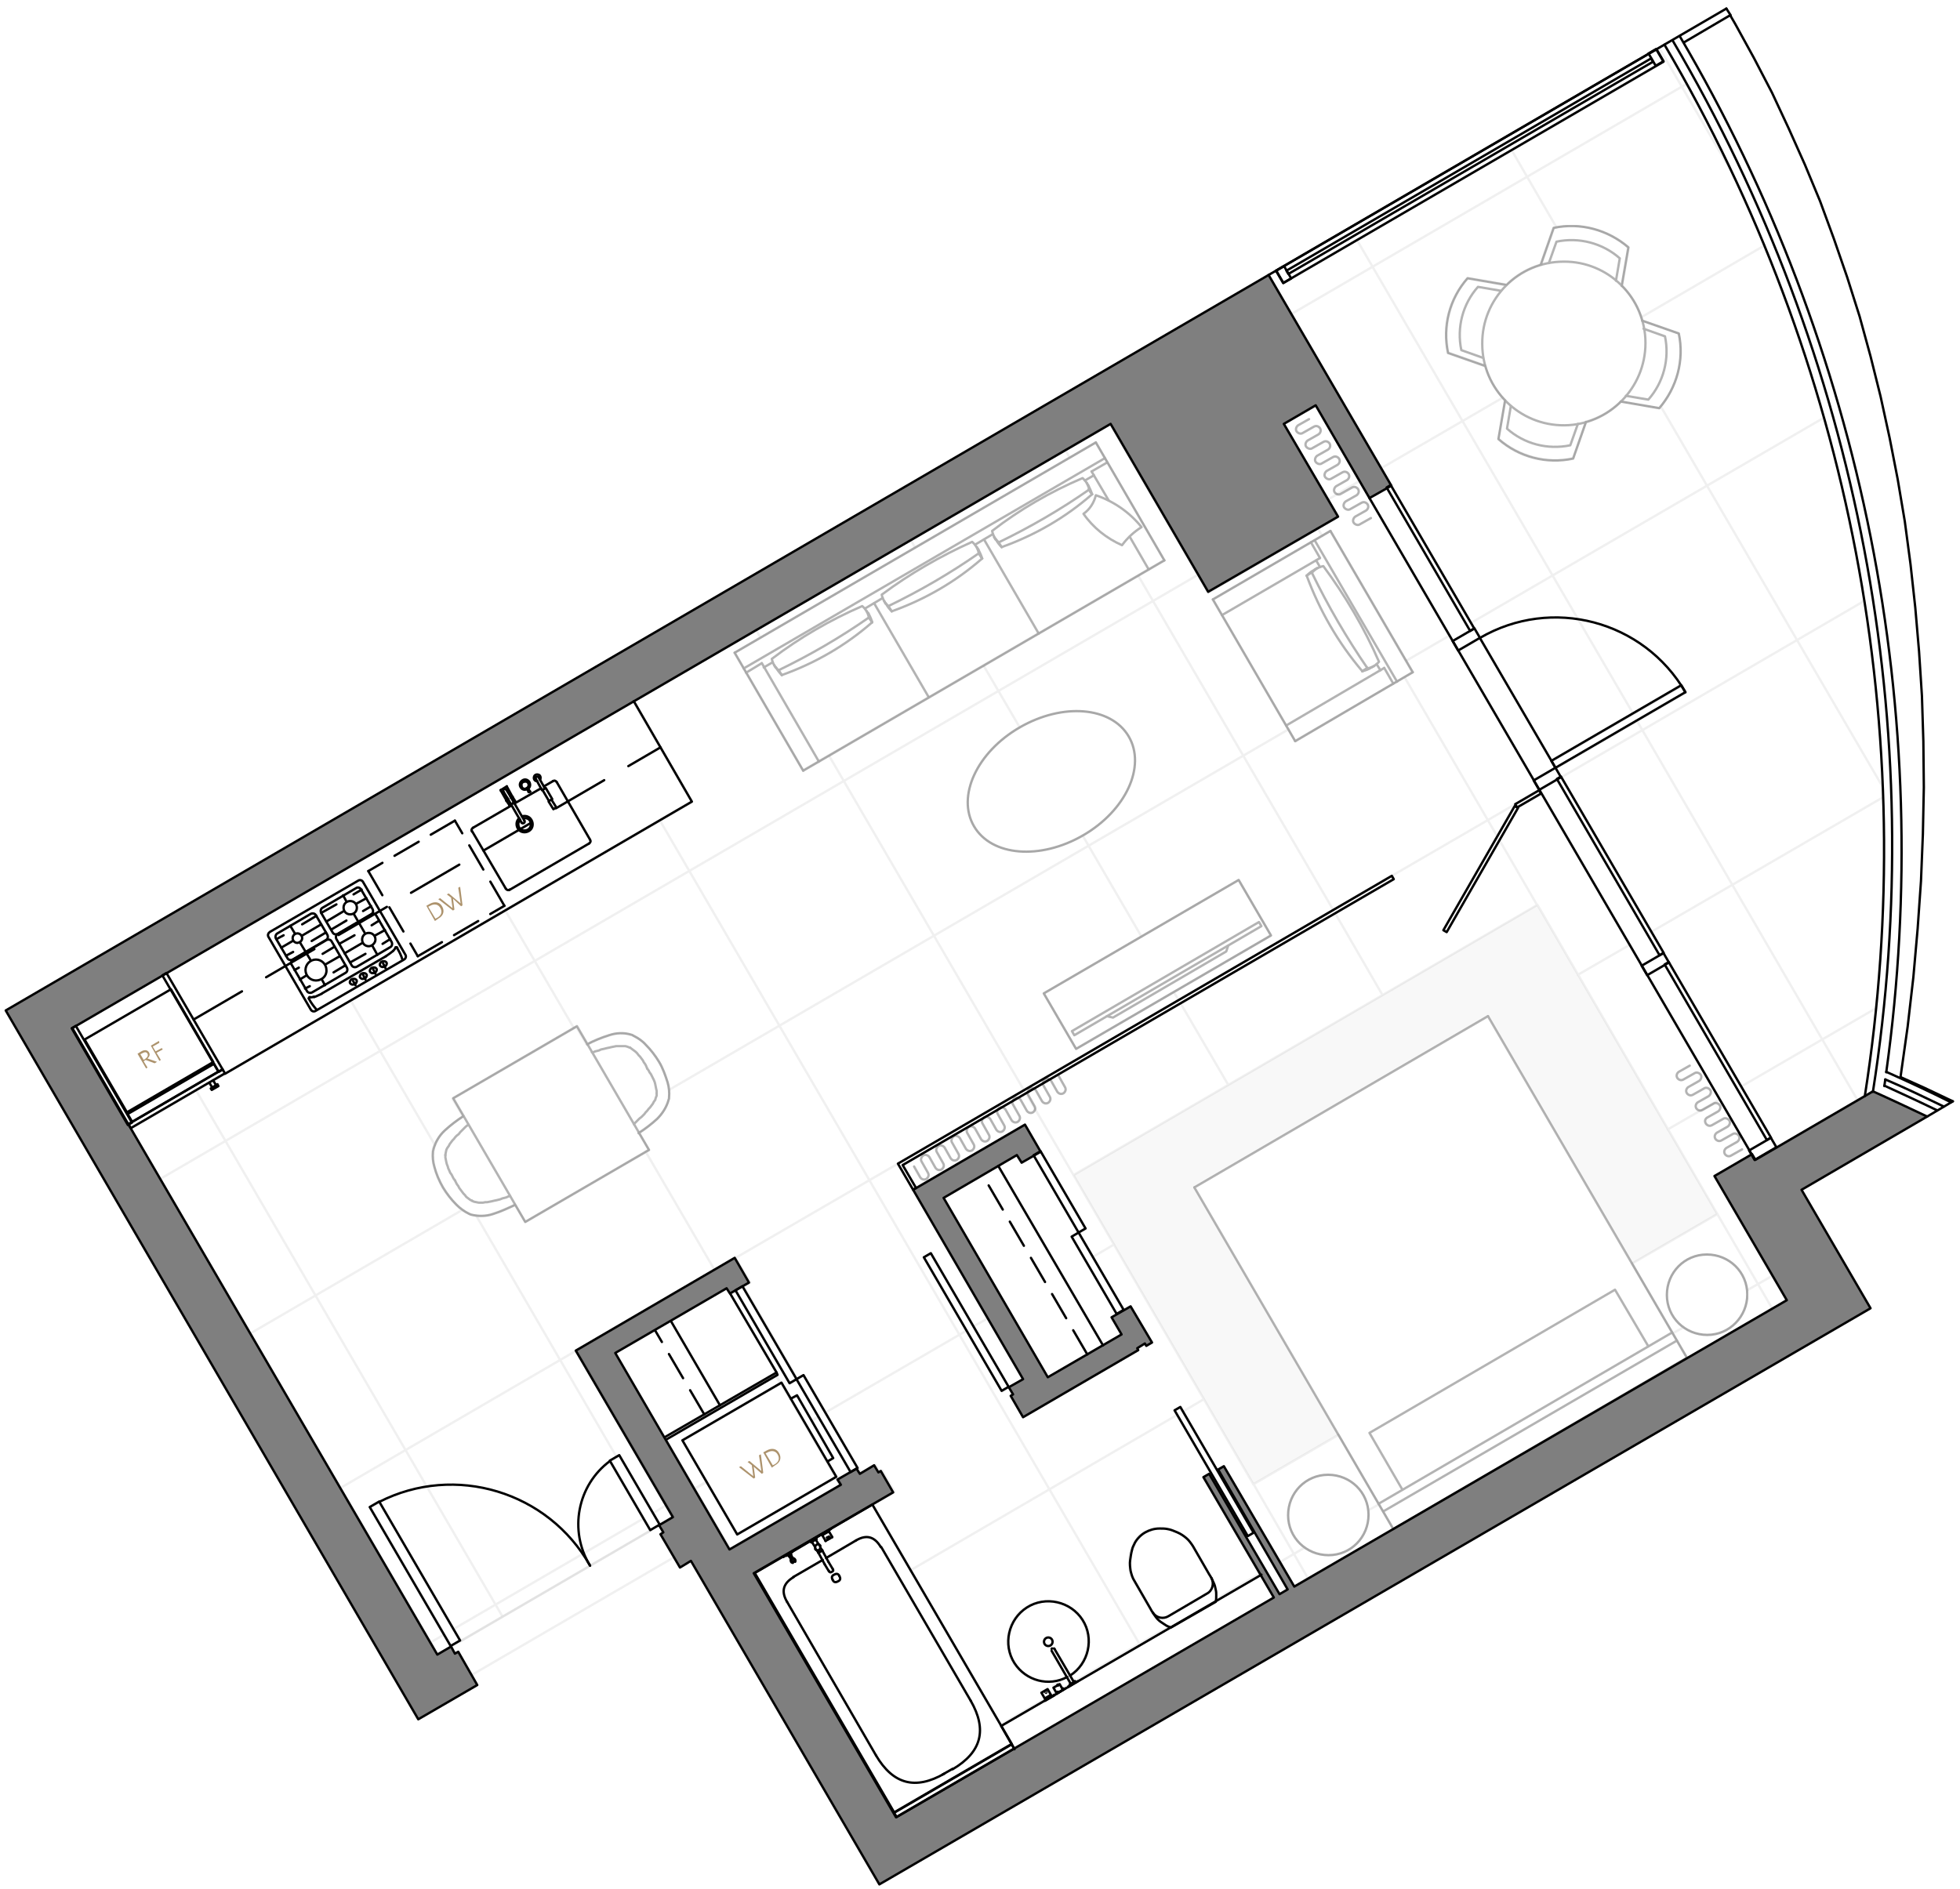 <?xml version="1.0" encoding="utf-8"?>
<!-- Generator: Adobe Illustrator 22.0.1, SVG Export Plug-In . SVG Version: 6.00 Build 0)  -->
<svg version="1.1" id="Layer_1" xmlns="http://www.w3.org/2000/svg" xmlns:xlink="http://www.w3.org/1999/xlink" x="0px" y="0px"
	 viewBox="0 0 411.9 397.1" style="enable-background:new 0 0 411.9 397.1;" xml:space="preserve">
<style type="text/css">
	.st0{opacity:5.999760e-02;clip-path:url(#SVGID_2_);}
	.st1{clip-path:url(#SVGID_4_);}
	
		.st2{clip-path:url(#SVGID_6_);fill:none;stroke:#000000;stroke-width:0.493;stroke-linecap:round;stroke-linejoin:round;stroke-miterlimit:10;}
	.st3{opacity:2.999880e-02;clip-path:url(#SVGID_2_);}
	.st4{clip-path:url(#SVGID_8_);}
	
		.st5{clip-path:url(#SVGID_10_);fill:none;stroke:#000000;stroke-width:0.493;stroke-linecap:round;stroke-linejoin:round;stroke-miterlimit:10;}
	.st6{clip-path:url(#SVGID_10_);}
	
		.st7{clip-path:url(#SVGID_12_);fill:none;stroke:#000000;stroke-width:0.493;stroke-linecap:round;stroke-linejoin:round;stroke-miterlimit:10;}
	
		.st8{clip-path:url(#SVGID_14_);fill:none;stroke:#000000;stroke-width:0.493;stroke-linecap:round;stroke-linejoin:round;stroke-miterlimit:10;}
	
		.st9{clip-path:url(#SVGID_16_);fill:none;stroke:#000000;stroke-width:0.493;stroke-linecap:round;stroke-linejoin:round;stroke-miterlimit:10;}
	
		.st10{clip-path:url(#SVGID_18_);fill:none;stroke:#000000;stroke-width:0.493;stroke-linecap:round;stroke-linejoin:round;stroke-miterlimit:10;}
	
		.st11{clip-path:url(#SVGID_20_);fill:none;stroke:#000000;stroke-width:0.493;stroke-linecap:round;stroke-linejoin:round;stroke-miterlimit:10;}
	
		.st12{clip-path:url(#SVGID_22_);fill:none;stroke:#000000;stroke-width:0.493;stroke-linecap:round;stroke-linejoin:round;stroke-miterlimit:10;}
	.st13{opacity:0.5;clip-path:url(#SVGID_2_);}
	.st14{clip-path:url(#SVGID_24_);}
	.st15{clip-path:url(#SVGID_24_);fill-rule:evenodd;clip-rule:evenodd;}
	.st16{clip-path:url(#SVGID_26_);fill-rule:evenodd;clip-rule:evenodd;}
	.st17{opacity:0.3;clip-path:url(#SVGID_2_);}
	
		.st18{clip-path:url(#SVGID_28_);fill:none;stroke:#000000;stroke-width:0.493;stroke-linecap:round;stroke-linejoin:round;stroke-miterlimit:10;}
	.st19{clip-path:url(#SVGID_28_);}
	
		.st20{clip-path:url(#SVGID_30_);fill:none;stroke:#000000;stroke-width:0.493;stroke-linecap:round;stroke-linejoin:round;stroke-miterlimit:10;}
	
		.st21{clip-path:url(#SVGID_32_);fill:none;stroke:#000000;stroke-width:0.493;stroke-linecap:round;stroke-linejoin:round;stroke-miterlimit:10;}
	
		.st22{clip-path:url(#SVGID_34_);fill:none;stroke:#000000;stroke-width:0.493;stroke-linecap:round;stroke-linejoin:round;stroke-miterlimit:10;}
	
		.st23{clip-path:url(#SVGID_36_);fill:none;stroke:#000000;stroke-width:0.493;stroke-linecap:round;stroke-linejoin:round;stroke-miterlimit:10;}
	
		.st24{clip-path:url(#SVGID_38_);fill:none;stroke:#000000;stroke-width:0.493;stroke-linecap:round;stroke-linejoin:round;stroke-miterlimit:10;}
	
		.st25{clip-path:url(#SVGID_40_);fill:none;stroke:#000000;stroke-width:0.493;stroke-linecap:round;stroke-linejoin:round;stroke-miterlimit:10;}
	
		.st26{clip-path:url(#SVGID_42_);fill:none;stroke:#000000;stroke-width:0.493;stroke-linecap:round;stroke-linejoin:round;stroke-miterlimit:10;}
	
		.st27{clip-path:url(#SVGID_44_);fill:none;stroke:#000000;stroke-width:0.493;stroke-linecap:round;stroke-linejoin:round;stroke-miterlimit:10;}
	
		.st28{clip-path:url(#SVGID_46_);fill:none;stroke:#000000;stroke-width:0.493;stroke-linecap:round;stroke-linejoin:round;stroke-miterlimit:10;}
	
		.st29{clip-path:url(#SVGID_48_);fill:none;stroke:#000000;stroke-width:0.493;stroke-linecap:round;stroke-linejoin:round;stroke-miterlimit:10;}
	
		.st30{clip-path:url(#SVGID_50_);fill:none;stroke:#000000;stroke-width:0.493;stroke-linecap:round;stroke-linejoin:round;stroke-miterlimit:10;}
	
		.st31{clip-path:url(#SVGID_52_);fill:none;stroke:#000000;stroke-width:0.493;stroke-linecap:round;stroke-linejoin:round;stroke-miterlimit:10;}
	
		.st32{clip-path:url(#SVGID_54_);fill:none;stroke:#000000;stroke-width:0.493;stroke-linecap:round;stroke-linejoin:round;stroke-miterlimit:10;}
	
		.st33{clip-path:url(#SVGID_56_);fill:none;stroke:#000000;stroke-width:0.493;stroke-linecap:round;stroke-linejoin:round;stroke-miterlimit:10;}
	
		.st34{fill:none;stroke:#000000;stroke-width:0.493;stroke-linecap:round;stroke-linejoin:round;stroke-miterlimit:10;stroke-dasharray:5.875,2.938;}
	.st35{fill:none;stroke:#000000;stroke-width:0.493;stroke-linecap:round;stroke-linejoin:round;stroke-miterlimit:10;}
	
		.st36{clip-path:url(#SVGID_58_);fill:none;stroke:#000000;stroke-width:0.493;stroke-linecap:round;stroke-linejoin:round;stroke-miterlimit:10;}
	
		.st37{clip-path:url(#SVGID_60_);fill:none;stroke:#000000;stroke-width:0.493;stroke-linecap:round;stroke-linejoin:round;stroke-miterlimit:10;}
	
		.st38{clip-path:url(#SVGID_62_);fill:none;stroke:#000000;stroke-width:0.493;stroke-linecap:round;stroke-linejoin:round;stroke-miterlimit:10;}
	
		.st39{clip-path:url(#SVGID_64_);fill:none;stroke:#000000;stroke-width:0.493;stroke-linecap:round;stroke-linejoin:round;stroke-miterlimit:10;}
	
		.st40{clip-path:url(#SVGID_66_);fill:none;stroke:#000000;stroke-width:0.493;stroke-linecap:round;stroke-linejoin:round;stroke-miterlimit:10;}
	
		.st41{clip-path:url(#SVGID_68_);fill:none;stroke:#000000;stroke-width:0.493;stroke-linecap:round;stroke-linejoin:round;stroke-miterlimit:10;}
	
		.st42{clip-path:url(#SVGID_70_);fill:none;stroke:#000000;stroke-width:0.493;stroke-linecap:round;stroke-linejoin:round;stroke-miterlimit:10;}
	
		.st43{clip-path:url(#SVGID_72_);fill:none;stroke:#000000;stroke-width:0.493;stroke-linecap:round;stroke-linejoin:round;stroke-miterlimit:10;}
	
		.st44{clip-path:url(#SVGID_74_);fill:none;stroke:#000000;stroke-width:0.493;stroke-linecap:round;stroke-linejoin:round;stroke-miterlimit:10;}
	
		.st45{clip-path:url(#SVGID_76_);fill:none;stroke:#000000;stroke-width:0.493;stroke-linecap:round;stroke-linejoin:round;stroke-miterlimit:10;}
	
		.st46{clip-path:url(#SVGID_78_);fill:none;stroke:#000000;stroke-width:0.493;stroke-linecap:round;stroke-linejoin:round;stroke-miterlimit:10;}
	
		.st47{clip-path:url(#SVGID_80_);fill:none;stroke:#000000;stroke-width:0.493;stroke-linecap:round;stroke-linejoin:round;stroke-miterlimit:10;}
	
		.st48{clip-path:url(#SVGID_82_);fill:none;stroke:#000000;stroke-width:0.493;stroke-linecap:round;stroke-linejoin:round;stroke-miterlimit:10;}
	
		.st49{clip-path:url(#SVGID_84_);fill:none;stroke:#000000;stroke-width:0.493;stroke-linecap:round;stroke-linejoin:round;stroke-miterlimit:10;}
	
		.st50{clip-path:url(#SVGID_86_);fill:none;stroke:#000000;stroke-width:0.493;stroke-linecap:round;stroke-linejoin:round;stroke-miterlimit:10;}
	
		.st51{clip-path:url(#SVGID_88_);fill:none;stroke:#000000;stroke-width:0.493;stroke-linecap:round;stroke-linejoin:round;stroke-miterlimit:10;}
	
		.st52{clip-path:url(#SVGID_90_);fill:none;stroke:#000000;stroke-width:0.493;stroke-linecap:round;stroke-linejoin:round;stroke-miterlimit:10;}
	
		.st53{clip-path:url(#SVGID_92_);fill:none;stroke:#000000;stroke-width:0.493;stroke-linecap:round;stroke-linejoin:round;stroke-miterlimit:10;}
	
		.st54{clip-path:url(#SVGID_94_);fill:none;stroke:#000000;stroke-width:0.493;stroke-linecap:round;stroke-linejoin:round;stroke-miterlimit:10;}
	
		.st55{clip-path:url(#SVGID_96_);fill:none;stroke:#000000;stroke-width:0.493;stroke-linecap:round;stroke-linejoin:round;stroke-miterlimit:10;}
	
		.st56{clip-path:url(#SVGID_98_);fill:none;stroke:#000000;stroke-width:0.493;stroke-linecap:round;stroke-linejoin:round;stroke-miterlimit:10;}
	
		.st57{clip-path:url(#SVGID_100_);fill:none;stroke:#000000;stroke-width:0.493;stroke-linecap:round;stroke-linejoin:round;stroke-miterlimit:10;}
	
		.st58{clip-path:url(#SVGID_102_);fill:none;stroke:#000000;stroke-width:0.493;stroke-linecap:round;stroke-linejoin:round;stroke-miterlimit:10;}
	
		.st59{clip-path:url(#SVGID_104_);fill:none;stroke:#000000;stroke-width:0.493;stroke-linecap:round;stroke-linejoin:round;stroke-miterlimit:10;}
	
		.st60{clip-path:url(#SVGID_106_);fill:none;stroke:#000000;stroke-width:0.493;stroke-linecap:round;stroke-linejoin:round;stroke-miterlimit:10;}
	
		.st61{fill:none;stroke:#000000;stroke-width:0.493;stroke-linecap:round;stroke-linejoin:round;stroke-miterlimit:10;stroke-dasharray:11.749,5.875;}
	
		.st62{clip-path:url(#SVGID_108_);fill:none;stroke:#000000;stroke-width:0.493;stroke-linecap:round;stroke-linejoin:round;stroke-miterlimit:10;}
	
		.st63{clip-path:url(#SVGID_110_);fill:none;stroke:#000000;stroke-width:0.493;stroke-linecap:round;stroke-linejoin:round;stroke-miterlimit:10;}
	
		.st64{clip-path:url(#SVGID_112_);fill:none;stroke:#000000;stroke-width:0.493;stroke-linecap:round;stroke-linejoin:round;stroke-miterlimit:10;}
	.st65{fill:#AD936D;}
</style>
<g>
	<defs>
		<rect id="SVGID_1_" x="0" y="0.6" width="411.6" height="396.6"/>
	</defs>
	<clipPath id="SVGID_2_">
		<use xlink:href="#SVGID_1_"  style="overflow:visible;"/>
	</clipPath>
	<g class="st0">
		<g>
			<defs>
				<rect id="SVGID_3_" x="94.5" y="320.3" width="47.4" height="32"/>
			</defs>
			<clipPath id="SVGID_4_">
				<use xlink:href="#SVGID_3_"  style="overflow:visible;"/>
			</clipPath>
			<g class="st1">
				<defs>
					<rect id="SVGID_5_" x="94.5" y="320.3" width="47.4" height="32"/>
				</defs>
				<clipPath id="SVGID_6_">
					<use xlink:href="#SVGID_5_"  style="overflow:visible;"/>
				</clipPath>
				<line class="st2" x1="138.6" y1="320.6" x2="94.8" y2="346.1"/>
				<line class="st2" x1="99.1" y1="352.1" x2="141.7" y2="327.3"/>
			</g>
		</g>
	</g>
	<g class="st3">
		<g>
			<defs>
				<rect id="SVGID_7_" x="225.6" y="190.2" width="135.3" height="121.7"/>
			</defs>
			<clipPath id="SVGID_8_">
				<use xlink:href="#SVGID_7_"  style="overflow:visible;"/>
			</clipPath>
			<polygon class="st4" points="323,190.2 225.6,247 263.4,311.9 263.4,311.9 281.3,301.5 251,249.6 312.7,213.6 343,265.6 
				360.9,255.2 			"/>
		</g>
	</g>
	<g class="st0">
		<g>
			<defs>
				<rect id="SVGID_9_" x="27.2" y="9.2" width="368.9" height="353.9"/>
			</defs>
			<clipPath id="SVGID_10_">
				<use xlink:href="#SVGID_9_"  style="overflow:visible;"/>
			</clipPath>
			<line class="st5" x1="146" y1="312.9" x2="148.5" y2="311.5"/>
			<line class="st5" x1="170.6" y1="298.6" x2="172" y2="297.8"/>
			<line class="st5" x1="176.6" y1="312.3" x2="175.6" y2="310.6"/>
			<line class="st5" x1="164.1" y1="290.8" x2="163.1" y2="289.2"/>
			<line class="st5" x1="33.7" y1="247.8" x2="251.8" y2="120.8"/>
			<line class="st5" x1="279.1" y1="105" x2="285.7" y2="101.1"/>
			<line class="st5" x1="52.6" y1="280.3" x2="97.2" y2="254.3"/>
			<line class="st5" x1="295.5" y1="138.9" x2="304.6" y2="133.6"/>
			<line class="st5" x1="140.6" y1="229.1" x2="270.8" y2="153.3"/>
			<line class="st5" x1="71.5" y1="312.8" x2="121.1" y2="283.9"/>
			<line class="st5" x1="292.5" y1="184.1" x2="318.5" y2="169"/>
			<line class="st5" x1="154.6" y1="264.4" x2="188.7" y2="244.6"/>
			<line class="st5" x1="90.4" y1="345.3" x2="93.3" y2="343.6"/>
			<line class="st5" x1="331.6" y1="204.9" x2="342.5" y2="198.6"/>
			<line class="st5" x1="95.2" y1="342.5" x2="135.2" y2="319.2"/>
			<line class="st5" x1="229.7" y1="264.2" x2="234.1" y2="261.6"/>
			<line class="st5" x1="137.2" y1="318.1" x2="140" y2="316.4"/>
			<line class="st5" x1="204.6" y1="278.8" x2="207.6" y2="277.1"/>
			<line class="st5" x1="173.5" y1="296.9" x2="203.1" y2="279.7"/>
			<line class="st5" x1="191.3" y1="330.1" x2="247.4" y2="297.4"/>
			<line class="st5" x1="350.5" y1="237.4" x2="361.4" y2="231.1"/>
			<line class="st5" x1="248.6" y1="296.7" x2="253" y2="294.1"/>
			<line class="st5" x1="210.2" y1="362.6" x2="219.6" y2="357.1"/>
			<line class="st5" x1="367.2" y1="271.2" x2="372.4" y2="268.2"/>
			<line class="st5" x1="220.9" y1="356.3" x2="222.2" y2="355.6"/>
			<line class="st5" x1="351.5" y1="280.3" x2="353.8" y2="279"/>
			<line class="st5" x1="223.5" y1="354.8" x2="224.8" y2="354.1"/>
			<line class="st5" x1="287.5" y1="317.5" x2="289.8" y2="316.2"/>
			<line class="st5" x1="225.9" y1="353.4" x2="245.7" y2="341.9"/>
			<line class="st5" x1="268.9" y1="328.4" x2="274.2" y2="325.3"/>
			<line class="st5" x1="255.5" y1="336.2" x2="264.9" y2="330.7"/>
			<line class="st5" x1="105.6" y1="339.8" x2="41.2" y2="229.2"/>
			<line class="st5" x1="129.6" y1="306.3" x2="100" y2="255.4"/>
			<line class="st5" x1="91.4" y1="240.7" x2="73.7" y2="210.3"/>
			<line class="st5" x1="175.6" y1="310.6" x2="164.1" y2="290.8"/>
			<line class="st5" x1="120.6" y1="216.1" x2="106.2" y2="191.4"/>
			<line class="st5" x1="150.2" y1="267" x2="135.7" y2="242.1"/>
			<line class="st5" x1="239.6" y1="345.8" x2="138.7" y2="172.5"/>
			<line class="st5" x1="274.9" y1="331.8" x2="263.4" y2="311.9"/>
			<line class="st5" x1="159.8" y1="134" x2="158.9" y2="132.4"/>
			<line class="st5" x1="225.6" y1="247" x2="215.6" y2="229.8"/>
			<line class="st5" x1="215.2" y1="229.2" x2="174.2" y2="158.8"/>
			<line class="st5" x1="258.1" y1="228" x2="248.1" y2="210.9"/>
			<line class="st5" x1="192.3" y1="115.1" x2="191.4" y2="113.5"/>
			<line class="st5" x1="247.7" y1="210.2" x2="246.7" y2="208.6"/>
			<line class="st5" x1="214.3" y1="152.9" x2="206.7" y2="139.9"/>
			<line class="st5" x1="239.9" y1="196.9" x2="227.5" y2="175.6"/>
			<line class="st5" x1="290.5" y1="209.1" x2="280.6" y2="192"/>
			<line class="st5" x1="224.8" y1="96.2" x2="223.9" y2="94.6"/>
			<line class="st5" x1="280.2" y1="191.3" x2="239.2" y2="121"/>
			<line class="st5" x1="372.4" y1="275" x2="360.9" y2="255.2"/>
			<line class="st5" x1="277.9" y1="112.7" x2="276.9" y2="111"/>
			<line class="st5" x1="323" y1="190.2" x2="315" y2="176.4"/>
			<line class="st5" x1="314.6" y1="175.7" x2="295.2" y2="142.4"/>
			<polygon class="st5" points="215,297.9 212.4,293.4 212.9,293.1 212,291.6 210.6,292.5 194.2,264.4 195.7,263.5 212,291.6 
				215,289.9 188.7,244.6 292.5,184.1 292.9,184.8 189.7,244.9 192.5,249.7 215.4,236.4 228.2,258.3 226.7,259.2 236.2,275.4 
				237.6,274.6 242.1,282.2 240.9,282.9 240.6,282.4 239,283.4 239.2,283.8 			"/>
			
				<rect x="219.6" y="196" transform="matrix(0.864 -0.503 0.503 0.864 -68.969 149.927)" class="st5" width="47.4" height="13.5"/>
			<g class="st6">
				<defs>
					<rect id="SVGID_11_" x="27.2" y="9.2" width="368.9" height="353.9"/>
				</defs>
				<clipPath id="SVGID_12_">
					<use xlink:href="#SVGID_11_"  style="overflow:visible;"/>
				</clipPath>
				<path class="st7" d="M287.6,318.4c0-4.7-3.8-8.4-8.5-8.4c-4.7,0-8.4,3.8-8.4,8.5c0,4.7,3.8,8.4,8.5,8.4S287.6,323.1,287.6,318.4
					z"/>
				<path class="st7" d="M367.2,272.1c0-4.7-3.8-8.4-8.5-8.4c-4.7,0-8.4,3.8-8.4,8.5c0,4.7,3.8,8.4,8.5,8.4S367.2,276.7,367.2,272.1
					z"/>
			</g>
			<line class="st5" x1="271.4" y1="66" x2="354.5" y2="17.6"/>
			<line class="st5" x1="290.3" y1="98.4" x2="315.8" y2="83.6"/>
			<line class="st5" x1="344.9" y1="66.7" x2="370.8" y2="51.6"/>
			<line class="st5" x1="309.2" y1="130.9" x2="383.3" y2="87.8"/>
			<line class="st5" x1="328.1" y1="163.4" x2="391.8" y2="126.3"/>
			<g class="st6">
				<defs>
					<rect id="SVGID_13_" x="27.2" y="9.2" width="368.9" height="353.9"/>
				</defs>
				<clipPath id="SVGID_14_">
					<use xlink:href="#SVGID_13_"  style="overflow:visible;"/>
				</clipPath>
				<line class="st8" x1="347" y1="195.9" x2="395.7" y2="167.6"/>
			</g>
			<line class="st5" x1="365.9" y1="228.4" x2="394.3" y2="211.9"/>
			<line class="st5" x1="390.4" y1="231.3" x2="344" y2="151.5"/>
			<line class="st5" x1="343.2" y1="150" x2="285.2" y2="50.5"/>
			<g class="st6">
				<defs>
					<rect id="SVGID_15_" x="27.2" y="9.2" width="368.9" height="353.9"/>
				</defs>
				<clipPath id="SVGID_16_">
					<use xlink:href="#SVGID_15_"  style="overflow:visible;"/>
				</clipPath>
				<line class="st9" x1="395.7" y1="165.5" x2="349" y2="85.4"/>
			</g>
			<line class="st5" x1="327.1" y1="47.8" x2="317.7" y2="31.6"/>
			<line class="st5" x1="364.4" y1="37" x2="348.7" y2="10.1"/>
			<g class="st6">
				<defs>
					<rect id="SVGID_17_" x="27.2" y="9.2" width="368.9" height="353.9"/>
				</defs>
				<clipPath id="SVGID_18_">
					<use xlink:href="#SVGID_17_"  style="overflow:visible;"/>
				</clipPath>
				<path class="st10" d="M266.6,57.8l1.6-0.9l1.5,2.6L349.7,13l-1.5-2.6l1.6-0.9c39.2,66.6,54.1,144.7,42.1,221l-18.5,10.8
					l-46.4-79.8l27.3-15.9l-0.8-1.4L326.1,160L266.6,57.8z"/>
				<path class="st10" d="M340.6,84.4c-2,2-4.6,3.5-7.3,4.2l-2.7,7.7c-5.6,1.2-11.4-0.4-15.7-4.1l1.4-8.1c-2-2-3.5-4.6-4.2-7.3
					l-7.7-2.7c-1.2-5.6,0.4-11.4,4.1-15.7l8.1,1.4c2-2,4.6-3.5,7.3-4.2l2.7-7.7c5.6-1.2,11.4,0.4,15.7,4.1l-1.4,8.1
					c2,2,3.5,4.5,4.2,7.3l7.7,2.7c1.2,5.6-0.4,11.4-4.1,15.7L340.6,84.4z"/>
			</g>
			
				<rect x="155.6" y="113.2" transform="matrix(0.864 -0.503 0.503 0.864 -37.06 117.687)" class="st5" width="87.9" height="28.6"/>
			<g class="st6">
				<defs>
					<rect id="SVGID_19_" x="27.2" y="9.2" width="368.9" height="353.9"/>
				</defs>
				<clipPath id="SVGID_20_">
					<use xlink:href="#SVGID_19_"  style="overflow:visible;"/>
				</clipPath>
				<path class="st11" d="M154.6,264.4l-33.4,19.5l20.4,35l-2.9,1.7l-8.5-14.6l-1.9,1.1l8.5,14.6l-40,23.3l-17-29.2l-1.9,1.1
					l17,29.2l-2.9,1.7L27.5,237.2l16.5-9.6l0.6,1l-0.3,0.2l0.2,0.3l1.4-0.8l-0.2-0.3l-0.3,0.2l-0.6-1l100.6-58.6l-12.3-21.1
					l100.2-58.3l20.6,35.4l27.2-15.9l-11.3-19.5l6.7-3.9l47.1,80.9l-5,2.9l0.4,0.6l-0.7-0.4l-14.9,26.1l0.7,0.4l14.9-26.1l5-2.9
					l44.2,75.9l-7.9,4.6l15.2,26.1l-20.9,12.1L343,265.6l17.9-10.4l-37.8-65L225.6,247l37.8,65l17.9-10.4l11.5,19.8l-20.9,12.1
					l-14.8-25.3l-1.4,0.8l-7.7-13.2l-1.2,0.7l7.7,13.2l-1.4,0.8l11.9,20.5l-9.6,5.6c0.1-0.5,0.1-0.9,0.1-1.4c0-0.4,0-0.7-0.1-1.1
					c-0.1-0.5-0.2-0.9-0.4-1.4c-0.3-0.6-0.6-1.3-1-1.9l-3.4-5.9c-0.4-0.6-0.9-1.2-1.4-1.7c-0.6-0.5-1.2-0.9-1.9-1.2
					c-0.7-0.3-1.4-0.5-2.1-0.7c-0.5-0.1-1.1-0.2-1.6-0.1c-1,0-2.1,0.3-3,0.8c-0.9,0.5-1.7,1.3-2.2,2.2c-0.3,0.5-0.5,1-0.7,1.5
					c-0.2,0.7-0.4,1.4-0.4,2.2c-0.1,0.7,0,1.5,0.1,2.2c0.2,0.7,0.4,1.4,0.8,2.1l3.4,5.9c0.3,0.6,0.7,1.2,1.1,1.7
					c0.3,0.4,0.6,0.7,1,1c0.3,0.2,0.6,0.4,0.9,0.6c0.4,0.2,0.8,0.4,1.3,0.6l-19.6,11.4l0,0l-0.4,0.2l-0.1-0.2l-0.3,0.2l-0.8-1.4
					c3.9-2.5,5.1-7.8,2.6-11.7c-2.5-3.9-7.8-5.1-11.7-2.6c-3.9,2.5-5.1,7.8-2.6,11.7c2.4,3.7,7.2,5,11.1,2.9l0.8,1.4l-0.3,0.2
					l0.1,0.2l-0.4,0.2l0,0l-0.6,0.3l0,0l-0.4,0.2l-0.1-0.2l0.1,0l-0.7-1.2l-1.3,0.8l0.7,1.2l0.1,0l0.1,0.2L222,356l0,0l-0.6,0.3l0,0
					l-0.4,0.2l-0.1-0.2l0.1,0l-0.7-1.2l-1.3,0.8l0.7,1.2l0.1,0l0.1,0.2l-0.4,0.2l0,0l-9.1,5.3l-27-46.5l4.6-2.7l-2.6-4.5l-0.5,0.3
					l-0.9-1.5l-3,1.8l-12-20.6l-1.4,0.8l-11.3-19.5l1.4-0.8L154.6,264.4"/>
			</g>
			<line class="st5" x1="146" y1="312.9" x2="148.5" y2="311.5"/>
			<line class="st5" x1="170.6" y1="298.6" x2="172" y2="297.8"/>
			<line class="st5" x1="176.6" y1="312.3" x2="175.6" y2="310.6"/>
			<line class="st5" x1="164.1" y1="290.8" x2="163.1" y2="289.2"/>
			<polygon class="st5" points="155,322.6 143.5,302.8 164.3,290.7 166.2,294 167.5,293.3 175.1,306.5 173.9,307.2 175.8,310.5 			
				"/>
			<polygon class="st5" points="153.5,325.7 140,302.6 163.4,289 153.5,272 154.7,271.3 166,290.8 167.5,290 178.8,309.4 176.2,311 
				176.9,312.1 			"/>
			<g class="st6">
				<defs>
					<rect id="SVGID_21_" x="27.2" y="9.2" width="368.9" height="353.9"/>
				</defs>
				<clipPath id="SVGID_22_">
					<use xlink:href="#SVGID_21_"  style="overflow:visible;"/>
				</clipPath>
				<path class="st12" d="M110.4,256.9l26-15.1l-2.2-3.7c1.4-0.9,2.7-1.9,3.9-3c1.2-1.1,2.1-2.6,2.5-4.2c0.1-1.1,0-2.2-0.3-3.2
					c-0.4-1.6-1-3.1-1.8-4.5c-0.8-1.4-1.8-2.6-3-3.8c-0.8-0.8-1.7-1.4-2.7-1.8c-1.6-0.5-3.3-0.5-4.9,0.1c-1.6,0.5-3.1,1.2-4.6,1.9
					l-2.2-3.7l-26,15.1l2.2,3.7c-1.4,0.9-2.7,1.9-3.9,3c-1.2,1.1-2.1,2.6-2.5,4.2c-0.1,1.1,0,2.2,0.3,3.2c0.4,1.6,1,3.1,1.8,4.5
					c0.8,1.4,1.8,2.6,3,3.8c0.8,0.8,1.7,1.4,2.7,1.8c1.6,0.5,3.3,0.5,4.9-0.1c1.6-0.5,3.1-1.2,4.6-1.9L110.4,256.9z"/>
				<path class="st12" d="M204.7,173.7c3.7,6.3,13.9,7.1,22.9,1.9c9-5.2,13.3-14.5,9.6-20.8c-3.7-6.3-13.9-7.1-22.9-1.9
					C205.3,158.1,201,167.4,204.7,173.7"/>
			</g>
			
				<rect x="261.6" y="116.5" transform="matrix(0.864 -0.503 0.503 0.864 -29.803 156.944)" class="st5" width="28.6" height="34.4"/>
			<line class="st5" x1="146" y1="312.9" x2="148.5" y2="311.5"/>
			<line class="st5" x1="170.6" y1="298.6" x2="172" y2="297.8"/>
			<line class="st5" x1="176.6" y1="312.3" x2="175.6" y2="310.6"/>
			<line class="st5" x1="164.1" y1="290.8" x2="163.1" y2="289.2"/>
		</g>
	</g>
	<g class="st13">
		<g>
			<defs>
				<rect id="SVGID_23_" x="1.2" y="57.8" width="403.8" height="338.3"/>
			</defs>
			<clipPath id="SVGID_24_">
				<use xlink:href="#SVGID_23_"  style="overflow:visible;"/>
			</clipPath>
			<polygon class="st14" points="1.2,212.4 87.9,361.4 100.3,354.2 96.3,347.2 95.6,347.6 94.8,346.1 91.9,347.8 15.2,216.1 
				233.4,89.1 253.9,124.4 281.2,108.6 269.8,89.1 276.5,85.2 287.8,104.7 292.4,102.1 266.6,57.8 			"/>
			<polygon class="st15" points="215,297.9 239.2,283.8 239,283.4 240.6,282.4 240.9,282.9 242.1,282.2 237.6,274.6 233.6,276.9 
				235.7,280.5 220.2,289.5 198.3,251.8 213.7,242.8 214.7,244.4 218.7,242.1 215.4,236.4 191.9,250.1 215,289.9 212,291.6 
				212.9,293.1 212.4,293.4 			"/>
			<g class="st14">
				<defs>
					<rect id="SVGID_25_" x="1.2" y="57.8" width="403.8" height="338.3"/>
				</defs>
				<clipPath id="SVGID_26_">
					<use xlink:href="#SVGID_25_"  style="overflow:visible;"/>
				</clipPath>
				<path class="st16" d="M405,234.7l-26.4,15.4l14.5,24.9L184.8,396.1l-39.6-68l-2.3,1.4l-4.1-7l0.6-0.4l-0.9-1.5l2.9-1.7l-20.4-35
					l33.4-19.5l3,5.2l-4,2.3l-0.7-1.1l-23.4,13.6l24,41.3l23.4-13.6l-0.7-1.1l4-2.3l0.7,1.1l3-1.7l0.9,1.5l0.5-0.3l2.6,4.5l-29.3,17
					l29.9,51.3l79.4-46.2l-14.8-25.3l1.2-0.7l14.8,25.3l1.7-1L256,308.9l1.2-0.7l14.8,25.3l103.5-60.2l-15.2-26.1l7.9-4.6l0.7,1.2
					l24.7-14.4C397.4,231.1,401.2,232.9,405,234.7"/>
			</g>
		</g>
	</g>
	<g class="st17">
		<g>
			<defs>
				<rect id="SVGID_27_" x="90.7" y="47.3" width="276.7" height="279.9"/>
			</defs>
			<clipPath id="SVGID_28_">
				<use xlink:href="#SVGID_27_"  style="overflow:visible;"/>
			</clipPath>
			<polyline class="st18" points="258.1,198.8 257.7,200 233.9,213.9 232.6,213.6 			"/>
			
				<rect x="222.3" y="205.3" transform="matrix(0.864 -0.504 0.504 0.864 -70.27 151.405)" class="st18" width="45.5" height="1"/>
			
				<rect x="219.6" y="196" transform="matrix(0.864 -0.503 0.503 0.864 -68.969 149.929)" class="st18" width="47.4" height="13.5"/>
			<g class="st19">
				<defs>
					<rect id="SVGID_29_" x="90.7" y="47.3" width="276.7" height="279.9"/>
				</defs>
				<clipPath id="SVGID_30_">
					<use xlink:href="#SVGID_29_"  style="overflow:visible;"/>
				</clipPath>
				<path class="st20" d="M345.8,72.1c0-9.5-7.8-17.2-17.2-17.1c-9.5,0-17.2,7.8-17.1,17.3c0,9.5,7.8,17.2,17.3,17.1
					C338.1,89.3,345.8,81.6,345.8,72.1z"/>
				<path class="st20" d="M345.1,67.4l7.7,2.7c1.2,5.6-0.4,11.4-4.1,15.7l-8.1-1.4"/>
				<path class="st20" d="M341.7,83.2l4.7,0.8c3.2-3.6,4.5-8.6,3.5-13.3l-4.5-1.6"/>
				<path class="st20" d="M316.5,59.9l-8.1-1.4c-3.8,4.3-5.3,10.1-4.1,15.7l7.7,2.7"/>
				<path class="st20" d="M311.6,75.2l-4.5-1.6c-1-4.8,0.3-9.7,3.5-13.3l4.7,0.8"/>
				<path class="st20" d="M323.8,55.6l2.7-7.7c5.6-1.2,11.4,0.4,15.7,4.1l-1.4,8.1"/>
				<path class="st20" d="M339.6,59l0.8-4.7c-3.6-3.2-8.6-4.5-13.3-3.5l-1.6,4.5"/>
				<path class="st20" d="M316.3,84.2l-1.4,8.1c4.3,3.8,10.1,5.3,15.7,4.1l2.7-7.7"/>
				<path class="st20" d="M331.6,89.1l-1.6,4.5c-4.8,1-9.7-0.3-13.3-3.5l0.8-4.7"/>
				<path class="st20" d="M288.1,108.9l-2.3,1.3c-0.4,0.3-1,0.1-1.3-0.3c-0.3-0.4-0.1-1,0.3-1.3l2.3-1.3c0.4-0.3,0.6-0.8,0.3-1.3
					c-0.3-0.4-0.8-0.6-1.3-0.3l-2.3,1.3c-0.4,0.3-1,0.1-1.3-0.3c-0.3-0.4-0.1-1,0.3-1.3l2.3-1.3c0.4-0.3,0.6-0.8,0.3-1.3
					c-0.3-0.4-0.8-0.6-1.3-0.3l-2.3,1.3c-0.4,0.3-1,0.1-1.3-0.3c-0.3-0.4-0.1-1,0.3-1.3l2.3-1.3c0.4-0.3,0.6-0.8,0.3-1.3
					c-0.3-0.4-0.8-0.6-1.3-0.3l-2.3,1.3c-0.4,0.3-1,0.1-1.3-0.3c-0.3-0.4-0.1-1,0.3-1.3l2.3-1.3c0.4-0.3,0.6-0.8,0.3-1.3
					c-0.3-0.4-0.8-0.6-1.3-0.3l-2.3,1.3c-0.4,0.3-1,0.1-1.3-0.3c-0.3-0.4-0.1-1,0.3-1.3l2.3-1.3c0.4-0.3,0.6-0.8,0.3-1.3
					c-0.3-0.4-0.8-0.6-1.3-0.3l-2.3,1.3c-0.4,0.3-1,0.1-1.3-0.3c-0.3-0.4-0.1-1,0.3-1.3l2.3-1.3c0.4-0.3,0.6-0.8,0.3-1.3
					c-0.3-0.4-0.8-0.6-1.3-0.3l-2.3,1.3c-0.4,0.3-1,0.1-1.3-0.3c-0.3-0.4-0.1-1,0.3-1.3l2.3-1.3"/>
				<path class="st20" d="M355.1,224l-2.3,1.3c-0.4,0.3-0.6,0.8-0.3,1.3c0.3,0.4,0.8,0.6,1.3,0.3l2.3-1.3c0.4-0.3,1-0.1,1.3,0.3
					c0.3,0.4,0.1,1-0.3,1.3l-2.3,1.3c-0.4,0.3-0.6,0.8-0.3,1.3c0.3,0.4,0.8,0.6,1.3,0.3l2.3-1.3c0.4-0.3,1-0.1,1.3,0.3
					c0.3,0.4,0.1,1-0.3,1.3l-2.3,1.3c-0.4,0.3-0.6,0.8-0.3,1.3c0.3,0.4,0.8,0.6,1.3,0.3l2.3-1.3c0.4-0.3,1-0.1,1.3,0.3
					c0.3,0.4,0.1,1-0.3,1.3l-2.3,1.3c-0.5,0.3-0.6,0.8-0.3,1.3c0.3,0.4,0.8,0.6,1.3,0.3l2.3-1.3c0.4-0.3,1-0.1,1.3,0.3
					c0.3,0.4,0.1,1-0.3,1.3l-2.3,1.3c-0.4,0.3-0.6,0.8-0.3,1.3c0.3,0.4,0.8,0.6,1.3,0.3l2.3-1.3c0.4-0.3,1-0.1,1.3,0.3
					c0.3,0.4,0.1,1-0.3,1.3l-2.3,1.3c-0.4,0.3-0.6,0.8-0.3,1.3c0.3,0.4,0.8,0.6,1.3,0.3l2.3-1.3"/>
				<path class="st20" d="M192.1,245.2l1.3,2.3c0.3,0.4,0.8,0.6,1.3,0.3c0.4-0.3,0.6-0.8,0.3-1.3l-1.3-2.3c-0.3-0.4-0.1-1,0.3-1.3
					c0.4-0.3,1-0.1,1.3,0.3l1.3,2.3c0.3,0.4,0.8,0.6,1.3,0.3c0.4-0.3,0.6-0.8,0.3-1.3l-1.3-2.3c-0.3-0.4-0.1-1,0.3-1.3
					c0.4-0.3,1-0.1,1.3,0.3l1.3,2.3c0.3,0.4,0.8,0.6,1.3,0.3c0.4-0.3,0.6-0.8,0.3-1.3l-1.3-2.3c-0.3-0.4-0.1-1,0.3-1.3
					c0.4-0.3,1-0.1,1.3,0.3l1.3,2.3c0.3,0.4,0.8,0.6,1.3,0.3c0.4-0.3,0.6-0.8,0.3-1.3l-1.3-2.3c-0.3-0.4-0.1-1,0.3-1.3
					c0.4-0.3,1-0.1,1.3,0.3l1.3,2.3c0.3,0.4,0.8,0.6,1.3,0.3c0.4-0.3,0.6-0.8,0.3-1.3l-1.3-2.3c-0.3-0.4-0.1-1,0.3-1.3
					c0.4-0.3,1-0.1,1.3,0.3l1.3,2.3c0.3,0.4,0.8,0.6,1.3,0.3c0.4-0.3,0.6-0.8,0.3-1.3l-1.3-2.3c-0.3-0.5-0.1-1,0.3-1.3
					c0.4-0.3,1-0.1,1.3,0.3l1.3,2.3c0.3,0.4,0.8,0.6,1.3,0.3c0.4-0.3,0.6-0.8,0.3-1.3l-1.3-2.3c-0.3-0.4-0.1-1,0.3-1.3
					c0.5-0.3,1-0.1,1.3,0.3l1.3,2.3c0.3,0.4,0.8,0.6,1.3,0.3c0.4-0.3,0.6-0.8,0.3-1.3l-1.3-2.3c-0.3-0.4-0.1-1,0.3-1.3
					c0.4-0.3,1-0.1,1.3,0.3l1.3,2.3c0.3,0.4,0.8,0.6,1.3,0.3c0.4-0.3,0.6-0.8,0.3-1.3l-1.3-2.3c-0.3-0.4-0.1-1,0.3-1.3
					c0.4-0.3,1-0.1,1.3,0.3l1.3,2.3c0.3,0.4,0.8,0.6,1.3,0.3c0.4-0.3,0.6-0.8,0.3-1.3l-1.3-2.3"/>
			</g>
			
				<rect x="100.8" y="221.3" transform="matrix(0.864 -0.503 0.503 0.864 -103.164 90.34)" class="st18" width="30.1" height="30.1"/>
			<polyline class="st18" points="136,224.6 135.8,224.1 135.6,223.7 135.3,223.3 135.1,222.9 134.8,222.5 134.5,222.1 134.2,221.8 
				133.9,221.4 133.6,221.1 133.2,220.8 132.8,220.5 132.4,220.2 132.4,220.2 			"/>
			<polyline class="st18" points="138,229.8 138,229.3 137.9,228.9 137.8,228.4 137.7,227.9 137.6,227.5 137.4,227 137.2,226.6 
				137,226.2 136.8,225.8 136.5,225.4 136.3,225 136,224.6 			"/>
			<polyline class="st18" points="124.4,221.2 124.6,221.2 125.1,221 125.5,220.9 125.9,220.8 126.3,220.6 126.8,220.5 127.2,220.4 
				127.6,220.3 128.1,220.2 128.5,220.1 129,220 129.5,219.9 129.9,219.9 130.4,219.9 130.9,219.9 131.4,219.9 131.8,220 
				132.3,220.2 132.4,220.2 			"/>
			<polyline class="st18" points="138,229.8 138,230.3 137.8,230.8 137.7,231.2 137.4,231.6 137.2,232 136.9,232.4 136.6,232.8 
				136.3,233.1 136,233.5 135.7,233.8 135.4,234.2 135.1,234.5 134.8,234.8 134.4,235.1 134.1,235.4 133.8,235.7 133.5,236 
				133.2,236.3 			"/>
			<g class="st19">
				<defs>
					<rect id="SVGID_31_" x="90.7" y="47.3" width="276.7" height="279.9"/>
				</defs>
				<clipPath id="SVGID_32_">
					<use xlink:href="#SVGID_31_"  style="overflow:visible;"/>
				</clipPath>
				<path class="st21" d="M123.4,219.5c1.5-0.8,3-1.4,4.6-1.9c1.5-0.5,3.1-0.6,4.7-0.1c0.1,0,0.3,0.1,0.4,0.2c1,0.5,1.9,1.1,2.6,1.9
					c1.1,1.1,2,2.3,2.8,3.6c0.8,1.3,1.3,2.8,1.8,4.3c0.3,1,0.4,2.1,0.3,3.2c0,0.2,0,0.3-0.1,0.5c-0.4,1.5-1.3,2.9-2.4,4
					c-1.2,1.1-2.5,2.1-3.9,3"/>
			</g>
			<polyline class="st18" points="95.6,248.1 95.3,247.7 95.1,247.3 94.9,246.9 94.6,246.5 94.4,246 94.2,245.6 94.1,245.2 
				93.9,244.7 93.8,244.3 93.7,243.8 93.6,243.3 93.6,242.8 93.6,242.8 			"/>
			<polyline class="st18" points="99.2,252.4 98.8,252.2 98.4,251.9 98,251.6 97.7,251.2 97.4,250.9 97.1,250.5 96.8,250.1 
				96.5,249.7 96.3,249.3 96,248.9 95.8,248.5 95.6,248.1 			"/>
			<polyline class="st18" points="98.4,236.4 98.3,236.5 97.9,236.8 97.6,237.1 97.3,237.4 97,237.7 96.7,238 96.4,238.4 96,238.7 
				95.7,239 95.4,239.4 95.1,239.7 94.8,240.1 94.5,240.5 94.3,240.9 94,241.3 93.8,241.7 93.7,242.2 93.6,242.7 93.6,242.8 			"/>
			<polyline class="st18" points="99.2,252.4 99.6,252.6 100.1,252.7 100.6,252.8 101,252.8 101.5,252.8 102,252.7 102.4,252.7 
				102.9,252.6 103.4,252.5 103.8,252.4 104.3,252.3 104.7,252.2 105.1,252.1 105.6,251.9 106,251.8 106.4,251.7 106.8,251.5 
				107.2,251.4 			"/>
			<g class="st19">
				<defs>
					<rect id="SVGID_33_" x="90.7" y="47.3" width="276.7" height="279.9"/>
				</defs>
				<clipPath id="SVGID_34_">
					<use xlink:href="#SVGID_33_"  style="overflow:visible;"/>
				</clipPath>
				<path class="st22" d="M97.4,234.6c-1.4,0.9-2.7,1.9-3.9,3c-1.2,1.1-2,2.5-2.4,4c0,0.2-0.1,0.3-0.1,0.5c-0.1,1.1,0,2.2,0.3,3.2
					c0.4,1.5,1,2.9,1.8,4.3c0.8,1.3,1.7,2.5,2.8,3.6c0.8,0.8,1.6,1.4,2.6,1.9c0.1,0.1,0.3,0.1,0.4,0.2c1.5,0.4,3.2,0.4,4.7-0.1
					c1.6-0.5,3.1-1.2,4.6-1.9"/>
			</g>
			<line class="st18" x1="154.4" y1="137.2" x2="230.3" y2="93"/>
			<line class="st18" x1="244.7" y1="117.8" x2="230.3" y2="93"/>
			<line class="st18" x1="168.8" y1="162" x2="154.4" y2="137.2"/>
			<line class="st18" x1="172.1" y1="160.1" x2="160.1" y2="139.4"/>
			<line class="st18" x1="241.4" y1="119.7" x2="237.4" y2="112.8"/>
			<line class="st18" x1="156.3" y1="140.5" x2="232.2" y2="96.3"/>
			<line class="st18" x1="168.8" y1="162" x2="244.7" y2="117.8"/>
			<line class="st18" x1="218.3" y1="133.2" x2="206.8" y2="113.4"/>
			<line class="st18" x1="160.5" y1="140.3" x2="162.4" y2="139.2"/>
			<line class="st18" x1="181.8" y1="127.9" x2="185.5" y2="125.7"/>
			<line class="st18" x1="232.7" y1="97.2" x2="229.4" y2="99.1"/>
			<line class="st18" x1="156.8" y1="141.4" x2="160.1" y2="139.4"/>
			<g class="st19">
				<defs>
					<rect id="SVGID_35_" x="90.7" y="47.3" width="276.7" height="279.9"/>
				</defs>
				<clipPath id="SVGID_36_">
					<use xlink:href="#SVGID_35_"  style="overflow:visible;"/>
				</clipPath>
				<path class="st23" d="M230.3,104.1c3.8,1.3,7.1,3.6,9.6,6.7c-1.6,1-3,2.3-4.1,3.8c-3.2-1.4-6.1-3.7-8.1-6.6
					C229,107.1,229.9,105.7,230.3,104.1z"/>
			</g>
			<line class="st18" x1="228" y1="101" x2="229.9" y2="99.9"/>
			<line class="st18" x1="186.7" y1="127.4" x2="187.4" y2="128.5"/>
			<line class="st18" x1="205.7" y1="116.3" x2="206.4" y2="117.4"/>
			<g class="st19">
				<defs>
					<rect id="SVGID_37_" x="90.7" y="47.3" width="276.7" height="279.9"/>
				</defs>
				<clipPath id="SVGID_38_">
					<use xlink:href="#SVGID_37_"  style="overflow:visible;"/>
				</clipPath>
				<path class="st24" d="M204.3,113.9c0.7,0.6,1.2,1.4,1.4,2.4c-6,4.2-12.4,7.9-19,11.1c-0.7-0.6-1.2-1.4-1.4-2.4
					C191.2,120.6,197.6,116.9,204.3,113.9z"/>
				<path class="st24" d="M187.4,128.5c7-2.5,13.4-6.2,19-11.1"/>
				<path class="st24" d="M187.4,128.5c-0.5-0.5-0.9-1-1.2-1.6"/>
			</g>
			<line class="st18" x1="186.1" y1="126.9" x2="185.8" y2="126.3"/>
			<line class="st18" x1="205.7" y1="116.3" x2="206.4" y2="117.4"/>
			<g class="st19">
				<defs>
					<rect id="SVGID_39_" x="90.7" y="47.3" width="276.7" height="279.9"/>
				</defs>
				<clipPath id="SVGID_40_">
					<use xlink:href="#SVGID_39_"  style="overflow:visible;"/>
				</clipPath>
				<path class="st25" d="M206.4,117.4c-0.2-0.7-0.5-1.3-0.8-1.9"/>
			</g>
			<line class="st18" x1="205.6" y1="115.5" x2="205.3" y2="115"/>
			<line class="st18" x1="209.8" y1="113.9" x2="210.5" y2="115"/>
			<line class="st18" x1="228.8" y1="102.9" x2="229.5" y2="103.9"/>
			<g class="st19">
				<defs>
					<rect id="SVGID_41_" x="90.7" y="47.3" width="276.7" height="279.9"/>
				</defs>
				<clipPath id="SVGID_42_">
					<use xlink:href="#SVGID_41_"  style="overflow:visible;"/>
				</clipPath>
				<path class="st26" d="M227.5,100.5c0.7,0.6,1.2,1.4,1.4,2.4c-6,4.2-12.4,7.9-19,11.1c-0.7-0.6-1.2-1.4-1.4-2.4
					C214.3,107.1,220.7,103.4,227.5,100.5z"/>
				<path class="st26" d="M210.5,115c7-2.5,13.4-6.2,19-11.1"/>
				<path class="st26" d="M210.5,115c-0.5-0.5-0.9-1-1.2-1.6"/>
			</g>
			<line class="st18" x1="209.2" y1="113.4" x2="208.9" y2="112.9"/>
			<line class="st18" x1="228.8" y1="102.9" x2="229.5" y2="103.9"/>
			<g class="st19">
				<defs>
					<rect id="SVGID_43_" x="90.7" y="47.3" width="276.7" height="279.9"/>
				</defs>
				<clipPath id="SVGID_44_">
					<use xlink:href="#SVGID_43_"  style="overflow:visible;"/>
				</clipPath>
				<path class="st27" d="M229.5,103.9c-0.2-0.7-0.5-1.3-0.8-1.9"/>
			</g>
			<line class="st18" x1="228.7" y1="102.1" x2="228.4" y2="101.5"/>
			<line class="st18" x1="204.9" y1="114.5" x2="208.6" y2="112.3"/>
			<line class="st18" x1="233" y1="105.2" x2="229.4" y2="99.1"/>
			<line class="st18" x1="195.2" y1="146.6" x2="183.7" y2="126.8"/>
			<line class="st18" x1="163.6" y1="140.8" x2="164.3" y2="141.9"/>
			<line class="st18" x1="182.6" y1="129.8" x2="183.3" y2="130.8"/>
			<g class="st19">
				<defs>
					<rect id="SVGID_45_" x="90.7" y="47.3" width="276.7" height="279.9"/>
				</defs>
				<clipPath id="SVGID_46_">
					<use xlink:href="#SVGID_45_"  style="overflow:visible;"/>
				</clipPath>
				<path class="st28" d="M181.2,127.4c0.7,0.6,1.2,1.4,1.4,2.4c-6,4.2-12.4,7.9-19,11.1c-0.7-0.6-1.2-1.4-1.4-2.4
					C168.1,134,174.5,130.3,181.2,127.4z"/>
				<path class="st28" d="M164.3,141.9c7-2.5,13.4-6.2,19-11.1"/>
				<path class="st28" d="M164.3,141.9c-0.5-0.5-0.9-1-1.2-1.6"/>
			</g>
			<line class="st18" x1="163" y1="140.3" x2="162.7" y2="139.8"/>
			<line class="st18" x1="182.6" y1="129.8" x2="183.3" y2="130.8"/>
			<g class="st19">
				<defs>
					<rect id="SVGID_47_" x="90.7" y="47.3" width="276.7" height="279.9"/>
				</defs>
				<clipPath id="SVGID_48_">
					<use xlink:href="#SVGID_47_"  style="overflow:visible;"/>
				</clipPath>
				<path class="st29" d="M183.3,130.8c-0.2-0.7-0.5-1.3-0.8-1.9"/>
			</g>
			<line class="st18" x1="182.5" y1="129" x2="182.1" y2="128.4"/>
			<g class="st19">
				<defs>
					<rect id="SVGID_49_" x="90.7" y="47.3" width="276.7" height="279.9"/>
				</defs>
				<clipPath id="SVGID_50_">
					<use xlink:href="#SVGID_49_"  style="overflow:visible;"/>
				</clipPath>
				<path class="st30" d="M204.7,173.7c3.7,6.3,13.9,7.1,22.9,1.9c9-5.2,13.3-14.5,9.6-20.8c-3.7-6.3-13.9-7.1-22.9-1.9
					C205.3,158.1,201,167.4,204.7,173.7"/>
			</g>
			<line class="st18" x1="279.6" y1="111.6" x2="296.9" y2="141.3"/>
			<line class="st18" x1="272.2" y1="155.8" x2="296.9" y2="141.3"/>
			<line class="st18" x1="254.9" y1="126" x2="279.6" y2="111.6"/>
			<line class="st18" x1="256.8" y1="129.3" x2="277.4" y2="117.3"/>
			<line class="st18" x1="270.3" y1="152.5" x2="290.9" y2="140.4"/>
			<line class="st18" x1="276.3" y1="113.6" x2="293.6" y2="143.3"/>
			<line class="st18" x1="254.9" y1="126" x2="272.2" y2="155.8"/>
			<line class="st18" x1="276.6" y1="117.8" x2="277.4" y2="119.2"/>
			<line class="st18" x1="292.8" y1="143.7" x2="290.9" y2="140.4"/>
			<line class="st18" x1="275.5" y1="114" x2="277.4" y2="117.3"/>
			<line class="st18" x1="275.7" y1="120.3" x2="274.6" y2="121"/>
			<line class="st18" x1="287.4" y1="140.4" x2="286.3" y2="141.1"/>
			<g class="st19">
				<defs>
					<rect id="SVGID_51_" x="90.7" y="47.3" width="276.7" height="279.9"/>
				</defs>
				<clipPath id="SVGID_52_">
					<use xlink:href="#SVGID_51_"  style="overflow:visible;"/>
				</clipPath>
				<path class="st31" d="M289.8,139.1c-0.6,0.7-1.4,1.2-2.4,1.4c-4.4-6.4-8.3-13.1-11.7-20.1c0.6-0.7,1.4-1.2,2.4-1.4
					C282.7,125.2,286.7,132,289.8,139.1z"/>
				<path class="st31" d="M274.6,121c2.7,7.3,6.6,14.1,11.7,20.1"/>
				<path class="st31" d="M274.6,121c0.5-0.5,1-0.9,1.6-1.2"/>
			</g>
			<line class="st18" x1="276.3" y1="119.7" x2="276.8" y2="119.4"/>
			<line class="st18" x1="287.4" y1="140.4" x2="286.3" y2="141.1"/>
			<g class="st19">
				<defs>
					<rect id="SVGID_53_" x="90.7" y="47.3" width="276.7" height="279.9"/>
				</defs>
				<clipPath id="SVGID_54_">
					<use xlink:href="#SVGID_53_"  style="overflow:visible;"/>
				</clipPath>
				<path class="st32" d="M286.3,141.1c0.7-0.2,1.3-0.4,1.9-0.8"/>
			</g>
			<line class="st18" x1="288.2" y1="140.3" x2="288.8" y2="140"/>
			<line class="st18" x1="289.3" y1="139.6" x2="290.1" y2="140.9"/>
			<line class="st18" x1="354.5" y1="285.4" x2="312.7" y2="213.6"/>
			<line class="st18" x1="312.7" y1="213.6" x2="251" y2="249.6"/>
			<line class="st18" x1="251" y1="249.6" x2="292.8" y2="321.4"/>
			<line class="st18" x1="292.8" y1="321.4" x2="354.5" y2="285.4"/>
			<line class="st18" x1="290.7" y1="317.7" x2="352.4" y2="281.8"/>
			<line class="st18" x1="289.7" y1="316.1" x2="351.4" y2="280.1"/>
			<g class="st19">
				<defs>
					<rect id="SVGID_55_" x="90.7" y="47.3" width="276.7" height="279.9"/>
				</defs>
				<clipPath id="SVGID_56_">
					<use xlink:href="#SVGID_55_"  style="overflow:visible;"/>
				</clipPath>
				<path class="st33" d="M367.2,272.1c0-4.7-3.8-8.4-8.5-8.4c-4.7,0-8.4,3.8-8.4,8.5c0,4.7,3.8,8.4,8.5,8.4
					S367.2,276.7,367.2,272.1z"/>
				<path class="st33" d="M287.6,318.4c0-4.7-3.8-8.4-8.5-8.4c-4.7,0-8.4,3.8-8.4,8.5c0,4.7,3.8,8.4,8.5,8.4
					S287.6,323.1,287.6,318.4z"/>
			</g>
			<polyline class="st18" points="294.7,313.1 287.8,301.2 339.4,271.1 346.4,283 			"/>
		</g>
	</g>
</g>
<line class="st34" x1="87.8" y1="201" x2="106" y2="190.4"/>
<line class="st34" x1="106" y1="190.4" x2="95.6" y2="172.5"/>
<line class="st34" x1="95.6" y1="172.5" x2="77.4" y2="183.1"/>
<line class="st34" x1="77.4" y1="183.1" x2="87.8" y2="201"/>
<rect x="20.8" y="212.1" transform="matrix(0.864 -0.503 0.503 0.864 -106.879 45.72)" class="st35" width="21" height="17.7"/>
<rect x="25.9" y="228.8" transform="matrix(0.864 -0.503 0.503 0.864 -110.638 49.521)" class="st35" width="21" height="1.9"/>
<polygon class="st35" points="44.3,228.8 45.7,227.9 45.9,228.3 44.5,229.1 "/>
<line class="st35" x1="44.6" y1="228.6" x2="44" y2="227.6"/>
<line class="st35" x1="45.4" y1="228.1" x2="44.8" y2="227.1"/>
<line class="st35" x1="106.3" y1="186.8" x2="99.2" y2="174.7"/>
<line class="st35" x1="123.8" y1="177.3" x2="107" y2="187.1"/>
<line class="st35" x1="99.4" y1="174" x2="107.5" y2="169.3"/>
<line class="st35" x1="108.1" y1="168.9" x2="113.7" y2="165.7"/>
<line class="st35" x1="114.3" y1="165.3" x2="116.2" y2="164.2"/>
<line class="st35" x1="117" y1="164.4" x2="124" y2="176.5"/>
<g>
	<defs>
		<rect id="SVGID_57_" x="0" y="0.6" width="411.6" height="396.6"/>
	</defs>
	<clipPath id="SVGID_58_">
		<use xlink:href="#SVGID_57_"  style="overflow:visible;"/>
	</clipPath>
	<path class="st36" d="M117,164.4c-0.2-0.3-0.5-0.4-0.8-0.2"/>
	<path class="st36" d="M123.8,177.3c0.3-0.2,0.4-0.5,0.2-0.8"/>
	<path class="st36" d="M106.3,186.8c0.2,0.3,0.5,0.4,0.8,0.2"/>
	<path class="st36" d="M99.4,174c-0.3,0.2-0.4,0.5-0.2,0.8"/>
	<path class="st36" d="M109.1,172c-0.7,0.6-0.7,1.7-0.1,2.4s1.7,0.7,2.4,0.1s0.7-1.7,0.1-2.4c-0.4-0.5-1.1-0.7-1.8-0.5"/>
	<path class="st36" d="M109.3,172.3c-0.5,0.5-0.5,1.4,0,1.9c0.5,0.5,1.4,0.5,1.9,0c0.5-0.5,0.5-1.4,0-1.9c-0.3-0.3-0.8-0.4-1.2-0.3"
		/>
	<path class="st36" d="M106.4,166c-0.1-0.2-0.3-0.2-0.5-0.1c-0.2,0.1-0.2,0.3-0.1,0.5"/>
</g>
<line class="st35" x1="108" y1="168.7" x2="107.4" y2="169.1"/>
<line class="st35" x1="107.2" y1="167.3" x2="110.2" y2="172.5"/>
<line class="st35" x1="106.6" y1="167.7" x2="109.6" y2="172.9"/>
<line class="st35" x1="107.2" y1="167.3" x2="106.4" y2="166"/>
<line class="st35" x1="105.8" y1="166.4" x2="106.6" y2="167.7"/>
<line class="st35" x1="107.4" y1="169.1" x2="108" y2="168.7"/>
<g>
	<defs>
		<rect id="SVGID_59_" x="0" y="0.6" width="411.6" height="396.6"/>
	</defs>
	<clipPath id="SVGID_60_">
		<use xlink:href="#SVGID_59_"  style="overflow:visible;"/>
	</clipPath>
	<path class="st37" d="M109.6,172.9c0.1,0.2,0.3,0.2,0.5,0.1c0.2-0.1,0.2-0.3,0.1-0.5"/>
</g>
<line class="st35" x1="106.8" y1="168" x2="106.4" y2="168.2"/>
<line class="st35" x1="107.7" y1="167.5" x2="107.4" y2="167.7"/>
<line class="st35" x1="105.2" y1="166.1" x2="106.5" y2="165.3"/>
<line class="st35" x1="107.7" y1="167.5" x2="107.7" y2="167.5"/>
<line class="st35" x1="106.5" y1="168.2" x2="106.5" y2="168.2"/>
<g>
	<defs>
		<rect id="SVGID_61_" x="0" y="0.6" width="411.6" height="396.6"/>
	</defs>
	<clipPath id="SVGID_62_">
		<use xlink:href="#SVGID_61_"  style="overflow:visible;"/>
	</clipPath>
	<line class="st38" x1="107.7" y1="167.5" x2="107.7" y2="167.5"/>
	<path class="st38" d="M106.4,168.2C106.4,168.2,106.4,168.2,106.4,168.2"/>
</g>
<line class="st35" x1="106.5" y1="165.3" x2="107.7" y2="167.5"/>
<line class="st35" x1="105.2" y1="166.1" x2="106.4" y2="168.2"/>
<g>
	<defs>
		<rect id="SVGID_63_" x="0" y="0.6" width="411.6" height="396.6"/>
	</defs>
	<clipPath id="SVGID_64_">
		<use xlink:href="#SVGID_63_"  style="overflow:visible;"/>
	</clipPath>
	<path class="st39" d="M105.2,166.1C105.2,166.1,105.2,166.1,105.2,166.1"/>
	<line class="st39" x1="106.5" y1="165.3" x2="106.5" y2="165.3"/>
</g>
<line class="st35" x1="107.4" y1="169.2" x2="107.1" y2="169.3"/>
<line class="st35" x1="107.4" y1="167.7" x2="107.7" y2="167.5"/>
<line class="st35" x1="106.4" y1="168.3" x2="106.8" y2="168.1"/>
<line class="st35" x1="108.3" y1="168.6" x2="108" y2="168.8"/>
<g>
	<defs>
		<rect id="SVGID_65_" x="0" y="0.6" width="411.6" height="396.6"/>
	</defs>
	<clipPath id="SVGID_66_">
		<use xlink:href="#SVGID_65_"  style="overflow:visible;"/>
	</clipPath>
	<path class="st40" d="M107.1,169.3C107.1,169.3,107.1,169.3,107.1,169.3"/>
</g>
<line class="st35" x1="107.1" y1="169.3" x2="106.4" y2="168.3"/>
<line class="st35" x1="108.4" y1="168.6" x2="107.7" y2="167.5"/>
<g>
	<defs>
		<rect id="SVGID_67_" x="0" y="0.6" width="411.6" height="396.6"/>
	</defs>
	<clipPath id="SVGID_68_">
		<use xlink:href="#SVGID_67_"  style="overflow:visible;"/>
	</clipPath>
	<path class="st41" d="M108.3,168.6C108.4,168.6,108.4,168.6,108.3,168.6"/>
</g>
<line class="st35" x1="113.2" y1="163.4" x2="114.5" y2="165.7"/>
<polyline class="st35" points="115.9,168.1 116.9,169.7 116.3,170.1 115.3,168.5 "/>
<line class="st35" x1="113.9" y1="166.1" x2="112.6" y2="163.7"/>
<g>
	<defs>
		<rect id="SVGID_69_" x="0" y="0.6" width="411.6" height="396.6"/>
	</defs>
	<clipPath id="SVGID_70_">
		<use xlink:href="#SVGID_69_"  style="overflow:visible;"/>
	</clipPath>
	<path class="st42" d="M113.2,163.4c-0.1-0.2-0.3-0.2-0.5-0.1c-0.2,0.1-0.2,0.3-0.1,0.5"/>
</g>
<rect x="114.6" y="165.7" transform="matrix(0.864 -0.504 0.504 0.864 -68.521 80.637)" class="st35" width="0.8" height="2.7"/>
<g>
	<defs>
		<rect id="SVGID_71_" x="0" y="0.6" width="411.6" height="396.6"/>
	</defs>
	<clipPath id="SVGID_72_">
		<use xlink:href="#SVGID_71_"  style="overflow:visible;"/>
	</clipPath>
	<path class="st43" d="M111.1,165c0-0.4-0.3-0.8-0.8-0.7c-0.4,0-0.8,0.3-0.7,0.8c0,0.4,0.3,0.8,0.8,0.7
		C110.8,165.7,111.1,165.4,111.1,165z"/>
	<path class="st43" d="M111,165.8c0.5-0.4,0.5-1,0.2-1.5c-0.4-0.5-1-0.6-1.5-0.2c-0.5,0.4-0.6,1-0.2,1.5c0.3,0.4,0.8,0.5,1.2,0.3"/>
	<path class="st43" d="M113.5,163.9c0.2-0.4,0.1-0.8-0.2-1c-0.4-0.2-0.8-0.1-1,0.2c-0.2,0.4-0.1,0.8,0.2,1c0.1,0.1,0.3,0.1,0.4,0.1"
		/>
</g>
<line class="st35" x1="111.4" y1="166.4" x2="111.2" y2="166.5"/>
<g>
	<defs>
		<rect id="SVGID_73_" x="0" y="0.6" width="411.6" height="396.6"/>
	</defs>
	<clipPath id="SVGID_74_">
		<use xlink:href="#SVGID_73_"  style="overflow:visible;"/>
	</clipPath>
	<path class="st44" d="M111.4,166.4C111.4,166.4,111.4,166.4,111.4,166.4"/>
	<path class="st44" d="M111.1,166.5C111.1,166.5,111.1,166.5,111.1,166.5"/>
</g>
<line class="st35" x1="110.9" y1="165.6" x2="111.4" y2="166.4"/>
<line class="st35" x1="110.7" y1="165.7" x2="111.1" y2="166.5"/>
<g>
	<defs>
		<rect id="SVGID_75_" x="0" y="0.6" width="411.6" height="396.6"/>
	</defs>
	<clipPath id="SVGID_76_">
		<use xlink:href="#SVGID_75_"  style="overflow:visible;"/>
	</clipPath>
	<path class="st45" d="M56.7,195.9l18.6-10.8c0.3-0.2,0.8-0.1,1,0.3l8.9,15.3c0.2,0.3,0.1,0.8-0.3,1l-18.6,10.8
		c-0.3,0.2-0.8,0.1-1-0.3l-8.9-15.3C56.2,196.5,56.4,196.1,56.7,195.9z"/>
</g>
<line class="st35" x1="67.7" y1="208.8" x2="81.1" y2="201"/>
<g>
	<defs>
		<rect id="SVGID_77_" x="0" y="0.6" width="411.6" height="396.6"/>
	</defs>
	<clipPath id="SVGID_78_">
		<use xlink:href="#SVGID_77_"  style="overflow:visible;"/>
	</clipPath>
	<path class="st46" d="M58.3,196.2l7-4.1c0.4-0.2,0.9-0.1,1.1,0.3l2.4,4.1c0.2,0.4,0.1,0.9-0.3,1.1l-7,4.1c-0.4,0.2-0.9,0.1-1.1-0.3
		l-2.4-4.1C57.8,197,57.9,196.4,58.3,196.2z"/>
	<path class="st46" d="M61.6,201.7l7-4.1c0.4-0.2,0.9-0.1,1.1,0.3l3.2,5.5c0.2,0.4,0.1,0.9-0.3,1.1l-7,4.1c-0.4,0.2-0.9,0.1-1.1-0.3
		l-3.2-5.5C61,202.5,61.2,202,61.6,201.7z"/>
	<path class="st46" d="M74.7,206.8c0.3-0.3,0.4-0.7,0.1-0.9c-0.2-0.2-0.7-0.2-1,0c-0.3,0.3-0.4,0.7-0.1,0.9c0.2,0.2,0.5,0.2,0.7,0.1
		"/>
</g>
<line class="st35" x1="74.7" y1="207.1" x2="74.2" y2="206.2"/>
<g>
	<defs>
		<rect id="SVGID_79_" x="0" y="0.6" width="411.6" height="396.6"/>
	</defs>
	<clipPath id="SVGID_80_">
		<use xlink:href="#SVGID_79_"  style="overflow:visible;"/>
	</clipPath>
	<path class="st47" d="M81,203.1c0.3-0.3,0.4-0.7,0.1-0.9c-0.2-0.2-0.7-0.2-1,0c-0.3,0.3-0.4,0.7-0.1,0.9c0.2,0.2,0.5,0.2,0.7,0.1"
		/>
	<path class="st47" d="M76.8,205.6c0.3-0.3,0.4-0.7,0.1-0.9c-0.2-0.2-0.7-0.2-1,0c-0.3,0.3-0.4,0.7-0.1,0.9c0.2,0.2,0.5,0.2,0.7,0.1
		"/>
	<path class="st47" d="M78.9,204.4c0.3-0.3,0.4-0.7,0.1-0.9c-0.2-0.2-0.7-0.2-1,0c-0.3,0.3-0.4,0.7-0.1,0.9c0.2,0.2,0.5,0.2,0.7,0.1
		"/>
</g>
<line class="st35" x1="59.1" y1="199.2" x2="61.5" y2="197.8"/>
<line class="st35" x1="63" y1="205.9" x2="64.3" y2="205.1"/>
<line class="st35" x1="61" y1="194.6" x2="61.9" y2="196.1"/>
<line class="st35" x1="58.1" y1="197.4" x2="59.6" y2="196.6"/>
<line class="st35" x1="60.1" y1="200.9" x2="61.6" y2="200.1"/>
<line class="st35" x1="61.9" y1="203.9" x2="62.8" y2="203.4"/>
<line class="st35" x1="63.5" y1="194.3" x2="66.5" y2="192.5"/>
<line class="st35" x1="65.5" y1="197.8" x2="68.5" y2="196"/>
<g>
	<defs>
		<rect id="SVGID_81_" x="0" y="0.6" width="411.6" height="396.6"/>
	</defs>
	<clipPath id="SVGID_82_">
		<use xlink:href="#SVGID_81_"  style="overflow:visible;"/>
	</clipPath>
	<path class="st48" d="M63.5,197.2c0-0.5-0.4-1-1-1c-0.5,0-1,0.4-1,1c0,0.5,0.4,1,1,1C63.1,198.1,63.5,197.7,63.5,197.2z"/>
	<path class="st48" d="M68.6,203.9c0-1.2-1-2.2-2.2-2.2c-1.2,0-2.2,1-2.2,2.2c0,1.2,1,2.2,2.2,2.2C67.7,206.1,68.7,205.1,68.6,203.9
		z"/>
</g>
<line class="st35" x1="67.8" y1="200.5" x2="70.3" y2="199"/>
<line class="st35" x1="67.7" y1="206" x2="68.3" y2="207.1"/>
<line class="st35" x1="68.6" y1="202.6" x2="71.4" y2="201"/>
<line class="st35" x1="63.1" y1="198.2" x2="65.2" y2="201.7"/>
<line class="st35" x1="63.6" y1="196.6" x2="67.5" y2="194.3"/>
<g>
	<defs>
		<rect id="SVGID_83_" x="0" y="0.6" width="411.6" height="396.6"/>
	</defs>
	<clipPath id="SVGID_84_">
		<use xlink:href="#SVGID_83_"  style="overflow:visible;"/>
	</clipPath>
	<path class="st49" d="M74.8,186.7l-7,4.1c-0.4,0.2-0.5,0.7-0.3,1.1l2.4,4.1c0.2,0.4,0.7,0.5,1.1,0.3l7-4.1c0.4-0.2,0.5-0.7,0.3-1.1
		l-2.4-4.1C75.7,186.6,75.2,186.4,74.8,186.7z"/>
	<path class="st49" d="M78,192.2l-7,4.1c-0.4,0.2-0.5,0.7-0.3,1.1l3.2,5.5c0.2,0.4,0.7,0.5,1.1,0.3l7-4.1c0.4-0.2,0.5-0.7,0.3-1.1
		l-3.2-5.5C78.9,192.1,78.4,191.9,78,192.2z"/>
</g>
<line class="st35" x1="77" y1="188.8" x2="75" y2="189.9"/>
<line class="st35" x1="80.9" y1="195.5" x2="78.9" y2="196.6"/>
<line class="st35" x1="72.1" y1="188.2" x2="72.7" y2="189.3"/>
<line class="st35" x1="76" y1="187" x2="74.3" y2="188"/>
<line class="st35" x1="78" y1="190.5" x2="76.3" y2="191.5"/>
<line class="st35" x1="79.7" y1="193.5" x2="78.1" y2="194.5"/>
<line class="st35" x1="70.7" y1="190.1" x2="67.5" y2="191.9"/>
<line class="st35" x1="72.8" y1="193.5" x2="69.6" y2="195.4"/>
<line class="st35" x1="74.5" y1="196.6" x2="71.3" y2="198.4"/>
<line class="st35" x1="78.3" y1="198.9" x2="79.3" y2="200.7"/>
<line class="st35" x1="76" y1="198.3" x2="72.4" y2="200.4"/>
<line class="st35" x1="74.4" y1="192.2" x2="76.6" y2="196"/>
<line class="st35" x1="72.1" y1="191.6" x2="68.6" y2="193.7"/>
<g>
	<defs>
		<rect id="SVGID_85_" x="0" y="0.6" width="411.6" height="396.6"/>
	</defs>
	<clipPath id="SVGID_86_">
		<use xlink:href="#SVGID_85_"  style="overflow:visible;"/>
	</clipPath>
	<path class="st50" d="M75,190.8c0-0.8-0.6-1.4-1.4-1.4c-0.8,0-1.4,0.6-1.4,1.4c0,0.8,0.6,1.4,1.4,1.4S75,191.6,75,190.8z"/>
	<path class="st50" d="M78.9,197.5c0-0.8-0.6-1.4-1.4-1.4c-0.8,0-1.4,0.6-1.4,1.4c0,0.8,0.6,1.4,1.4,1.4
		C78.2,198.9,78.9,198.2,78.9,197.5z"/>
	<path class="st50" d="M66,209.6c0.6-0.2,1.1-0.5,1.6-0.7"/>
	<path class="st50" d="M65.1,209.6c0.3,0.1,0.6,0,0.9-0.1"/>
	<path class="st50" d="M65.1,209.6c-0.1,0-0.2,0.1-0.2,0.2c0,0,0,0.1,0,0.1"/>
	<path class="st50" d="M64.9,209.9c0.4,0.8,1,1.6,1.6,2.3"/>
	<path class="st50" d="M82.6,199.9c-0.5,0.4-0.9,0.7-1.5,1.1"/>
	<path class="st50" d="M83.1,199.2c-0.1,0.3-0.3,0.5-0.5,0.7"/>
	<path class="st50" d="M83.1,199.2c0,0,0-0.1,0.1-0.1c0.1,0,0.2,0,0.3,0.1"/>
	<path class="st50" d="M83.4,199.2c0.5,0.8,0.9,1.6,1.2,2.6"/>
</g>
<line class="st35" x1="64.1" y1="207.8" x2="65.1" y2="207.3"/>
<line class="st35" x1="70.1" y1="204.4" x2="72.6" y2="202.9"/>
<line class="st35" x1="82" y1="197.4" x2="80.4" y2="198.4"/>
<line class="st35" x1="76.8" y1="200.5" x2="73.6" y2="202.3"/>
<line class="st35" x1="76.8" y1="205.9" x2="76.3" y2="204.9"/>
<line class="st35" x1="78.9" y1="204.7" x2="78.4" y2="203.7"/>
<line class="st35" x1="81" y1="203.5" x2="80.5" y2="202.5"/>
<g>
	<defs>
		<rect id="SVGID_87_" x="0" y="0.6" width="411.6" height="396.6"/>
	</defs>
	<clipPath id="SVGID_88_">
		<use xlink:href="#SVGID_87_"  style="overflow:visible;"/>
	</clipPath>
	<path class="st51" d="M179.9,323.8c2.2-1.3,3.9-0.8,5.2,1.4"/>
</g>
<line class="st35" x1="171.5" y1="323.3" x2="171.6" y2="323.5"/>
<line class="st35" x1="170.3" y1="323.9" x2="170.4" y2="324.1"/>
<line class="st35" x1="170.5" y1="324.2" x2="171.6" y2="323.5"/>
<line class="st35" x1="174.1" y1="328.3" x2="175" y2="329.8"/>
<line class="st35" x1="172.8" y1="325.9" x2="174.1" y2="328.3"/>
<line class="st35" x1="172" y1="326.4" x2="172.8" y2="325.9"/>
<line class="st35" x1="173.3" y1="328.8" x2="172" y2="326.4"/>
<line class="st35" x1="174.2" y1="330.3" x2="173.3" y2="328.8"/>
<line class="st35" x1="171.3" y1="325.2" x2="170.6" y2="324.1"/>
<line class="st35" x1="172.1" y1="324.7" x2="171.4" y2="323.6"/>
<line class="st35" x1="172.8" y1="325.9" x2="172.4" y2="325.3"/>
<line class="st35" x1="172" y1="326.4" x2="172.8" y2="325.9"/>
<line class="st35" x1="171.6" y1="325.8" x2="172" y2="326.4"/>
<line class="st35" x1="172.9" y1="322.7" x2="172.8" y2="322.5"/>
<line class="st35" x1="174.2" y1="321.9" x2="174.1" y2="321.7"/>
<line class="st35" x1="172.8" y1="322.7" x2="173.5" y2="323.9"/>
<line class="st35" x1="174.2" y1="321.9" x2="172.8" y2="322.7"/>
<line class="st35" x1="174.9" y1="323.1" x2="174.2" y2="321.9"/>
<line class="st35" x1="173.8" y1="323.2" x2="174" y2="323.6"/>
<line class="st35" x1="174.2" y1="323" x2="173.8" y2="323.2"/>
<line class="st35" x1="174.4" y1="323.4" x2="174.2" y2="323"/>
<line class="st35" x1="173.5" y1="323.9" x2="174.9" y2="323.1"/>
<line class="st35" x1="174.6" y1="321.4" x2="174.6" y2="321.4"/>
<line class="st35" x1="174.6" y1="321.4" x2="164.6" y2="327.3"/>
<line class="st35" x1="166.2" y1="327.7" x2="165.9" y2="327.2"/>
<line class="st35" x1="166.6" y1="327.5" x2="166.3" y2="327"/>
<line class="st35" x1="165.3" y1="327" x2="165.2" y2="326.9"/>
<line class="st35" x1="166.4" y1="326.3" x2="166.4" y2="326.2"/>
<line class="st35" x1="165.9" y1="327.2" x2="165.6" y2="326.8"/>
<line class="st35" x1="166.3" y1="326.9" x2="166.1" y2="326.5"/>
<line class="st35" x1="166.6" y1="328.4" x2="166.6" y2="328.5"/>
<line class="st35" x1="167.1" y1="328.2" x2="167" y2="328.1"/>
<line class="st35" x1="165.3" y1="327" x2="166.4" y2="326.3"/>
<line class="st35" x1="165.9" y1="327.2" x2="166.3" y2="326.9"/>
<line class="st35" x1="184.1" y1="369" x2="165.4" y2="336.7"/>
<line class="st35" x1="166.7" y1="331.5" x2="172.9" y2="327.9"/>
<line class="st35" x1="173.6" y1="327.5" x2="179.9" y2="323.8"/>
<line class="st35" x1="185.2" y1="325.2" x2="204" y2="357.5"/>
<g>
	<defs>
		<rect id="SVGID_89_" x="0" y="0.6" width="411.6" height="396.6"/>
	</defs>
	<clipPath id="SVGID_90_">
		<use xlink:href="#SVGID_89_"  style="overflow:visible;"/>
	</clipPath>
	<path class="st52" d="M176.4,331.3c0.3,0.5,0.2,0.9-0.3,1.1c-0.5,0.3-0.9,0.2-1.1-0.3"/>
	<path class="st52" d="M175,332.1c-0.3-0.5-0.2-0.9,0.3-1.1c0.5-0.3,0.9-0.2,1.1,0.3"/>
	<path class="st52" d="M171.6,323.5C171.6,323.5,171.6,323.5,171.6,323.5"/>
	<path class="st52" d="M170.5,324.2C170.4,324.2,170.4,324.2,170.5,324.2"/>
	<path class="st52" d="M175,329.8c0.2,0.3,0.1,0.5-0.2,0.6c-0.3,0.2-0.5,0.1-0.6-0.2"/>
	<path class="st52" d="M171.4,325.5c-0.2-0.3-0.1-0.6,0.2-0.8c0.3-0.2,0.6-0.1,0.8,0.2"/>
	<path class="st52" d="M172.3,325c0.2,0.3,0.1,0.6-0.2,0.8c-0.3,0.2-0.6,0.1-0.8-0.2"/>
	<path class="st52" d="M173.5,323.9C173.5,323.9,173.5,323.9,173.5,323.9"/>
	<path class="st52" d="M174.9,323.1C174.9,323.1,174.9,323.1,174.9,323.1"/>
	<path class="st52" d="M174,323.4c0-0.1,0-0.1,0-0.2c0.1,0,0.1,0,0.2,0"/>
	<path class="st52" d="M174.2,323.2c0,0.1,0,0.1,0,0.2c-0.1,0-0.1,0-0.2,0"/>
	<path class="st52" d="M166.3,328.2c-0.1-0.2-0.1-0.4,0.1-0.5c0.2-0.1,0.4-0.1,0.5,0.1"/>
	<path class="st52" d="M167,327.8c0,0.1,0.1,0.2,0,0.3"/>
	<path class="st52" d="M166.5,328.3c-0.1,0-0.2-0.1-0.2-0.2"/>
	<path class="st52" d="M166.4,328.1c-0.1-0.2-0.1-0.3,0.1-0.4c0.2-0.1,0.3-0.1,0.4,0.1"/>
	<path class="st52" d="M166.9,327.8c0.1,0.2,0.1,0.3-0.1,0.4c-0.2,0.1-0.3,0.1-0.4-0.1"/>
	<path class="st52" d="M166.4,326.3C166.4,326.3,166.4,326.3,166.4,326.3"/>
	<path class="st52" d="M165.3,327C165.3,327,165.3,327,165.3,327"/>
	<path class="st52" d="M166.3,326.9C166.3,326.9,166.3,326.9,166.3,326.9"/>
	<path class="st52" d="M165.9,327.2C165.9,327.2,165.9,327.2,165.9,327.2"/>
	<path class="st52" d="M166.6,328.5c-0.2,0-0.4-0.1-0.4-0.4c-0.1-0.2,0-0.4,0.2-0.5c0.2-0.1,0.4-0.1,0.6,0.1s0.2,0.4,0.1,0.6"/>
</g>
<line class="st35" x1="167" y1="328.1" x2="167" y2="328.1"/>
<line class="st35" x1="166.5" y1="328.3" x2="166.6" y2="328.4"/>
<g>
	<defs>
		<rect id="SVGID_91_" x="0" y="0.6" width="411.6" height="396.6"/>
	</defs>
	<clipPath id="SVGID_92_">
		<use xlink:href="#SVGID_91_"  style="overflow:visible;"/>
	</clipPath>
	<path class="st53" d="M204,357.5c3.5,6.1,2.3,10.8-3.8,14.4"/>
	<path class="st53" d="M198.5,372.8c-6.1,3.5-10.8,2.3-14.4-3.8"/>
	<path class="st53" d="M165.4,336.7c-1.3-2.2-0.8-3.9,1.4-5.2"/>
</g>
<line class="st35" x1="200.2" y1="371.8" x2="198.1" y2="373"/>
<rect x="171.4" y="319.6" transform="matrix(0.864 -0.503 0.503 0.864 -150.224 140.731)" class="st35" width="28.6" height="58.3"/>
<rect x="147.6" y="295.2" transform="matrix(0.864 -0.503 0.503 0.864 -132.606 121.948)" class="st35" width="24.1" height="22.9"/>
<polyline class="st35" points="173.9,307.2 175.1,306.5 167.5,293.3 166.2,294 "/>
<g>
	<defs>
		<rect id="SVGID_93_" x="0" y="0.6" width="411.6" height="396.6"/>
	</defs>
	<clipPath id="SVGID_94_">
		<use xlink:href="#SVGID_93_"  style="overflow:visible;"/>
	</clipPath>
	<path class="st54" d="M242.3,339c0.7,1.1,2.2,1.4,3.3,0.7l8-4.7c1.2-0.6,1.6-2.1,1-3.3"/>
	<path class="st54" d="M238.5,324.3c0.5-0.9,1.3-1.7,2.2-2.2c0.9-0.5,1.9-0.8,3-0.8c0.5,0,1.1,0,1.6,0.1c0.7,0.1,1.4,0.4,2.1,0.7
		c0.7,0.3,1.3,0.7,1.9,1.2c0.6,0.5,1,1.1,1.4,1.7l3.4,5.9c0.4,0.6,0.7,1.2,1,1.9c0.2,0.4,0.3,0.9,0.4,1.4c0.1,0.4,0.1,0.7,0.1,1.1
		c0,0.5,0,0.9-0.1,1.4l-9.4,5.4c-0.4-0.1-0.9-0.3-1.3-0.6c-0.3-0.2-0.6-0.4-0.9-0.6c-0.4-0.3-0.7-0.6-1-1c-0.4-0.6-0.8-1.1-1.1-1.7
		l-3.4-5.9c-0.4-0.6-0.6-1.3-0.8-2.1c-0.1-0.7-0.2-1.5-0.1-2.2c0.1-0.7,0.2-1.5,0.4-2.2C238,325.2,238.3,324.8,238.5,324.3z"/>
	<path class="st54" d="M224.9,352.2c3.9-2.5,5.1-7.8,2.6-11.7c-2.5-3.9-7.8-5.1-11.7-2.6c-3.9,2.5-5.1,7.8-2.6,11.7
		c2.4,3.7,7.2,5,11.1,2.9"/>
</g>
<polygon class="st35" points="222,356 222,356.1 223.9,354.9 223.9,354.9 "/>
<rect x="219.3" y="356.9" transform="matrix(0.864 -0.504 0.504 0.864 -149.768 159.586)" class="st35" width="2.3" height="0.1"/>
<polygon class="st35" points="226.5,353.4 226.5,353.4 224.5,354.6 224.5,354.5 "/>
<rect x="221.7" y="354" transform="matrix(0.865 -0.502 0.502 0.865 -148.094 159.847)" class="st35" width="1.5" height="1.4"/>
<g>
	<defs>
		<rect id="SVGID_95_" x="0" y="0.6" width="411.6" height="396.6"/>
	</defs>
	<clipPath id="SVGID_96_">
		<use xlink:href="#SVGID_95_"  style="overflow:visible;"/>
	</clipPath>
	<path class="st55" d="M222.4,354.2c0-0.1-0.1-0.1-0.1-0.1c-0.1,0-0.1,0.1-0.1,0.1s0.1,0.1,0.1,0.1
		C222.3,354.4,222.4,354.3,222.4,354.2z"/>
</g>
<line class="st35" x1="222.3" y1="355.6" x2="222.4" y2="355.8"/>
<line class="st35" x1="223.4" y1="354.9" x2="223.5" y2="355.1"/>
<rect x="219.2" y="355.4" transform="matrix(0.864 -0.503 0.503 0.864 -149.3 159.001)" class="st35" width="1.5" height="1.4"/>
<g>
	<defs>
		<rect id="SVGID_97_" x="0" y="0.6" width="411.6" height="396.6"/>
	</defs>
	<clipPath id="SVGID_98_">
		<use xlink:href="#SVGID_97_"  style="overflow:visible;"/>
	</clipPath>
	<path class="st56" d="M219.9,355.7c0-0.1-0.1-0.1-0.1-0.1c-0.1,0-0.1,0.1-0.1,0.1c0,0.1,0.1,0.1,0.1,0.1
		C219.8,355.9,219.9,355.8,219.9,355.7z"/>
</g>
<line class="st35" x1="219.7" y1="357.1" x2="219.8" y2="357.3"/>
<line class="st35" x1="220.9" y1="356.4" x2="221" y2="356.6"/>
<g>
	<defs>
		<rect id="SVGID_99_" x="0" y="0.6" width="411.6" height="396.6"/>
	</defs>
	<clipPath id="SVGID_100_">
		<use xlink:href="#SVGID_99_"  style="overflow:visible;"/>
	</clipPath>
	<path class="st57" d="M221.1,346.5C221.1,346.5,221.1,346.5,221.1,346.5C221.1,346.5,221.1,346.5,221.1,346.5
		C221.1,346.5,221,346.5,221.1,346.5c-0.1,0.1-0.1,0.1-0.1,0.1c0,0,0,0,0,0c0,0,0,0,0,0c0,0,0,0,0,0c0,0,0,0,0,0c0,0,0,0,0,0
		c0,0,0,0,0,0v0c0,0,0,0,0,0c0,0,0,0,0,0c0,0,0,0,0,0c0,0,0,0,0,0c0,0,0,0,0,0"/>
	<path class="st57" d="M221.6,346.6C221.6,346.6,221.6,346.6,221.6,346.6C221.6,346.6,221.6,346.6,221.6,346.6
		C221.6,346.5,221.6,346.5,221.6,346.6c-0.1-0.1-0.1-0.1-0.1-0.1c0,0,0,0,0,0c0,0,0,0,0,0c0,0,0,0,0,0c0,0,0,0,0,0s0,0,0,0
		c0,0,0,0,0,0h0c0,0,0,0,0,0c0,0,0,0,0,0c0,0,0,0,0,0c0,0,0,0,0,0c0,0,0,0,0,0"/>
</g>
<line class="st35" x1="225" y1="353.9" x2="221" y2="347"/>
<line class="st35" x1="225.7" y1="353.6" x2="221.6" y2="346.6"/>
<line class="st35" x1="224.8" y1="354.1" x2="225.9" y2="353.4"/>
<line class="st35" x1="224.9" y1="354.3" x2="224.8" y2="354.1"/>
<line class="st35" x1="226.1" y1="353.6" x2="225.9" y2="353.4"/>
<g>
	<defs>
		<rect id="SVGID_101_" x="0" y="0.6" width="411.6" height="396.6"/>
	</defs>
	<clipPath id="SVGID_102_">
		<use xlink:href="#SVGID_101_"  style="overflow:visible;"/>
	</clipPath>
	<path class="st58" d="M221.2,345.1c0-0.5-0.4-0.9-0.9-0.9c-0.5,0-0.9,0.4-0.9,0.9c0,0.5,0.4,0.9,0.9,0.9
		C220.8,346,221.2,345.6,221.2,345.1z"/>
</g>
<rect x="40" y="203.2" transform="matrix(0.864 -0.503 0.503 0.864 -102.651 49.579)" class="st35" width="1" height="23.5"/>
<rect x="21" y="214.2" transform="matrix(0.865 -0.502 0.502 0.865 -110.623 41.407)" class="st35" width="1" height="23.5"/>
<rect x="25.7" y="230.5" transform="matrix(0.864 -0.503 0.503 0.864 -111.162 50.05)" class="st35" width="22.9" height="1"/>
<polyline class="st35" points="47.3,225.7 145.4,168.5 133.2,147.4 "/>
<line class="st35" x1="209.8" y1="245.1" x2="231.8" y2="282.8"/>
<line class="st35" x1="141" y1="277.7" x2="151.3" y2="295.4"/>
<polyline class="st35" points="139.7,302.1 163.2,288.5 163.4,289 140,302.6 "/>
<g>
	<defs>
		<rect id="SVGID_103_" x="0" y="0.6" width="411.6" height="396.6"/>
	</defs>
	<clipPath id="SVGID_104_">
		<use xlink:href="#SVGID_103_"  style="overflow:visible;"/>
	</clipPath>
	<path class="st59" d="M391.9,230.4c12-76.3-2.9-154.4-42.1-221"/>
	<path class="st59" d="M393.6,229.5c12-76.3-2.9-154.4-42.1-221"/>
	<path class="st59" d="M396,228.3c0.1-0.5,0.1-0.9,0.2-1.4"/>
	<path class="st59" d="M396.4,225.4c10.5-75.4-4.8-152.2-43.4-217.8"/>
</g>
<line class="st35" x1="362.8" y1="1.8" x2="363.7" y2="3.2"/>
<polyline class="st35" points="399.4,226.4 400.9,215.8 402.1,205.4 403,195.2 403.7,185.2 404.1,175.3 404.3,165.5 404.2,155.8 
	403.9,146.3 403.3,137 402.5,127.7 401.5,118.6 400.3,109.6 398.8,100.7 397.1,92 395.2,83.3 393.1,74.9 390.8,66.5 388.2,58.3 
	385.4,50.2 382.5,42.3 379.3,34.6 375.9,27 372.4,19.5 368.6,12.2 364.7,5.1 363.6,3.2 "/>
<line class="st35" x1="266.6" y1="57.8" x2="362.8" y2="1.8"/>
<polyline class="st35" points="213.2,367.7 210.4,362.8 265.1,331 "/>
<rect x="186.3" y="373.8" transform="matrix(0.864 -0.503 0.503 0.864 -161.109 151.732)" class="st35" width="28.6" height="1.1"/>
<polyline class="st35" points="410.4,231.5 404.5,228.7 399.4,226.4 "/>
<line class="st35" x1="405" y1="234.7" x2="410.4" y2="231.5"/>
<line class="st35" x1="363.6" y1="3.2" x2="353.9" y2="8.9"/>
<g>
	<defs>
		<rect id="SVGID_105_" x="0" y="0.6" width="411.6" height="396.6"/>
	</defs>
	<clipPath id="SVGID_106_">
		<use xlink:href="#SVGID_105_"  style="overflow:visible;"/>
	</clipPath>
	<path class="st60" d="M407.1,233.4c-3.7-1.8-7.4-3.5-11.1-5.2"/>
	<path class="st60" d="M405,234.7l-26.4,15.4l14.5,24.9L184.8,396.1l-39.6-68l-2.3,1.4l-4.1-7l0.6-0.4l-0.9-1.5l2.9-1.7l-20.4-35
		l33.4-19.5l3,5.2l-4,2.3l-0.7-1.1l-23.4,13.6l24,41.3l23.4-13.6l-0.7-1.1l4-2.3l0.7,1.1l3-1.8l0.9,1.5l0.5-0.3l2.6,4.5l-29.3,17
		l29.9,51.3l79.4-46.2l-14.8-25.3l1.2-0.7l14.8,25.3l1.7-1L256,308.9l1.2-0.7l14.8,25.3l103.5-60.2l-15.2-26.1l7.9-4.6l0.7,1.2
		l24.7-14.4C397.4,231.1,401.2,232.9,405,234.7z"/>
</g>
<polygon class="st35" points="266.6,57.8 292.4,102.1 287.8,104.7 276.5,85.2 269.8,89.1 281.2,108.6 253.9,124.4 233.4,89.1 
	15.2,216.1 91.9,347.8 94.8,346.1 95.6,347.6 96.3,347.2 100.3,354.2 87.9,361.4 1.2,212.4 "/>
<polygon class="st35" points="215,297.9 239.2,283.8 239,283.4 240.6,282.4 240.9,282.9 242.1,282.2 237.6,274.6 233.6,276.9 
	235.7,280.5 220.2,289.5 198.3,251.8 213.7,242.8 214.7,244.4 218.7,242.1 215.4,236.4 191.9,250.1 215,289.9 212,291.6 
	212.9,293.1 212.4,293.4 "/>
<line class="st61" x1="40.7" y1="214.3" x2="138.8" y2="157.1"/>
<line class="st34" x1="228.5" y1="284.7" x2="206.5" y2="247"/>
<line class="st34" x1="148" y1="297.3" x2="137.7" y2="279.7"/>
<line class="st35" x1="287.8" y1="104.7" x2="368.8" y2="243.8"/>
<rect x="262.7" y="33.4" transform="matrix(0.864 -0.503 0.503 0.864 24.381 160.18)" class="st35" width="92.5" height="3"/>
<line class="st35" x1="326.9" y1="161.4" x2="311" y2="134.1"/>
<polygon class="st35" points="191.9,250.1 188.7,244.6 292.5,184.1 292.9,184.8 189.7,244.9 192.5,249.7 "/>
<rect x="318.3" y="167.5" transform="matrix(0.864 -0.503 0.503 0.864 -40.838 184.421)" class="st35" width="5.8" height="0.8"/>
<rect x="296.1" y="182.1" transform="matrix(0.498 -0.867 0.867 0.498 -2.007 361.566)" class="st35" width="30.1" height="0.8"/>
<rect x="86.1" y="314" transform="matrix(0.864 -0.503 0.503 0.864 -154.634 88.797)" class="st35" width="2.3" height="33.8"/>
<rect x="132.3" y="305.4" transform="matrix(0.864 -0.503 0.503 0.864 -139.776 109.713)" class="st35" width="2.3" height="16.9"/>
<g>
	<defs>
		<rect id="SVGID_107_" x="0" y="0.6" width="411.6" height="396.6"/>
	</defs>
	<clipPath id="SVGID_108_">
		<use xlink:href="#SVGID_107_"  style="overflow:visible;"/>
	</clipPath>
	<path class="st62" d="M124,329.1c-8.8-15.6-28.4-21.5-44.3-13.4"/>
	<path class="st62" d="M128.2,307.1c-6.9,5.1-8.7,14.7-4.2,22"/>
</g>
<rect x="221.9" y="241.2" transform="matrix(0.864 -0.503 0.503 0.864 -95.839 146.056)" class="st35" width="1.7" height="18.8"/>
<rect x="229.9" y="258.3" transform="matrix(0.864 -0.503 0.503 0.864 -103.349 152.413)" class="st35" width="1.7" height="18.8"/>
<line class="st35" x1="163.2" y1="288.5" x2="153.5" y2="272"/>
<rect x="305.6" y="133.3" transform="matrix(0.864 -0.503 0.503 0.864 -25.808 173.297)" class="st35" width="5.3" height="2.3"/>
<rect x="300.2" y="99.9" transform="matrix(0.864 -0.503 0.503 0.864 -18.222 167.153)" class="st35" width="1" height="34.9"/>
<rect x="322.6" y="162.6" transform="matrix(0.864 -0.503 0.503 0.864 -38.209 185.831)" class="st35" width="5.3" height="2.3"/>
<rect x="345.3" y="201.6" transform="matrix(0.864 -0.503 0.503 0.864 -54.743 202.503)" class="st35" width="5.3" height="2.3"/>
<rect x="367.9" y="240.4" transform="matrix(0.864 -0.503 0.503 0.864 -71.208 219.183)" class="st35" width="5.3" height="2.3"/>
<rect x="360.6" y="199.7" transform="matrix(0.864 -0.503 0.503 0.864 -62.178 211.571)" class="st35" width="1" height="42.7"/>
<rect x="338" y="160.7" transform="matrix(0.864 -0.503 0.503 0.864 -45.683 194.902)" class="st35" width="1" height="42.9"/>
<rect x="264.6" y="34.5" transform="matrix(0.864 -0.503 0.503 0.864 24.382 160.183)" class="st35" width="88.7" height="0.8"/>
<rect x="268.9" y="56.2" transform="matrix(0.864 -0.503 0.503 0.864 7.603 143.591)" class="st35" width="1.9" height="3"/>
<rect x="347.2" y="10.6" transform="matrix(0.864 -0.503 0.503 0.864 41.129 176.721)" class="st35" width="1.9" height="3"/>
<g>
	<defs>
		<rect id="SVGID_109_" x="0" y="0.6" width="411.6" height="396.6"/>
	</defs>
	<clipPath id="SVGID_110_">
		<use xlink:href="#SVGID_109_"  style="overflow:visible;"/>
	</clipPath>
	<path class="st63" d="M410,231.7c-5-2.5-8.5-4.1-13.6-6.4"/>
	<path class="st63" d="M408.5,232.6c-5-2.4-7.2-3.5-12.3-5.7"/>
</g>
<rect x="173" y="288" transform="matrix(0.864 -0.503 0.503 0.864 -126.951 128.092)" class="st35" width="1.7" height="22.6"/>
<rect x="160.2" y="269.3" transform="matrix(0.864 -0.503 0.503 0.864 -119.309 119.135)" class="st35" width="1.7" height="22.6"/>
<rect x="324.4" y="151.9" transform="matrix(0.864 -0.503 0.503 0.864 -30.667 191.862)" class="st35" width="31.6" height="1.7"/>
<g>
	<defs>
		<rect id="SVGID_111_" x="0" y="0.6" width="411.6" height="396.6"/>
	</defs>
	<clipPath id="SVGID_112_">
		<use xlink:href="#SVGID_111_"  style="overflow:visible;"/>
	</clipPath>
	<path class="st64" d="M354.2,145.5c-8.8-15.1-28.1-20.2-43.2-11.4"/>
</g>
<rect x="254.5" y="294.1" transform="matrix(0.864 -0.503 0.503 0.864 -120.978 170.363)" class="st35" width="1.4" height="30.6"/>
<rect x="202.3" y="261.7" transform="matrix(0.864 -0.503 0.503 0.864 -112.275 139.93)" class="st35" width="1.7" height="32.5"/>
<g>
	<path class="st65" d="M158.4,308.3l0.3,2.3l-0.3,0.2l-3.1-2.4l0.4-0.2l2.6,2.1L158,308l-0.9-0.7l0.4-0.2l2.5,2.1l-0.5-3.3l0.4-0.2
		l0.5,3.9l-0.3,0.2L158.4,308.3z"/>
	<path class="st65" d="M162.2,308.5l-1.8-3.2l0.7-0.4c1.1-0.6,2.1-0.4,2.6,0.5c0.6,1,0.3,2-0.8,2.6L162.2,308.5z M162.4,308l0.4-0.2
		c0.9-0.5,1.1-1.3,0.6-2.1c-0.4-0.7-1.2-0.9-2.1-0.4l-0.4,0.2L162.4,308z"/>
</g>
<g>
	<path class="st65" d="M28.9,221.5l0.8-0.5c0.7-0.4,1.3-0.3,1.6,0.2c0.3,0.5,0.1,0.9-0.3,1.3l2,0.7l-0.5,0.3l-1.9-0.7
		c-0.1,0.1-0.2,0.1-0.3,0.2l-0.1,0.1l0.8,1.3l-0.3,0.2L28.9,221.5z M30.2,222.8L30.2,222.8c0.8-0.5,1-0.9,0.8-1.3
		c-0.2-0.4-0.6-0.4-1.1-0.1l-0.4,0.2L30.2,222.8z"/>
	<path class="st65" d="M33.5,219.2l-1.4,0.8l0.6,1l1.3-0.7l0.2,0.3l-1.3,0.7l0.9,1.5l-0.3,0.2l-1.8-3.2l1.7-1L33.5,219.2z"/>
</g>
<g>
	<path class="st65" d="M91.4,193.6l-1.8-3.2l0.7-0.4c1.1-0.6,2.1-0.4,2.6,0.5c0.6,1,0.3,2-0.8,2.6L91.4,193.6z M91.5,193.1l0.4-0.2
		c0.9-0.5,1.1-1.3,0.6-2.1c-0.4-0.7-1.2-0.9-2.1-0.4l-0.4,0.2L91.5,193.1z"/>
	<path class="st65" d="M95.2,188.9l0.3,2.3l-0.3,0.2l-3.1-2.4l0.4-0.2l2.6,2.1l-0.3-2.2l-0.9-0.7l0.4-0.2l2.5,2.1l-0.5-3.3l0.4-0.2
		l0.5,3.9l-0.3,0.2L95.2,188.9z"/>
</g>
</svg>
